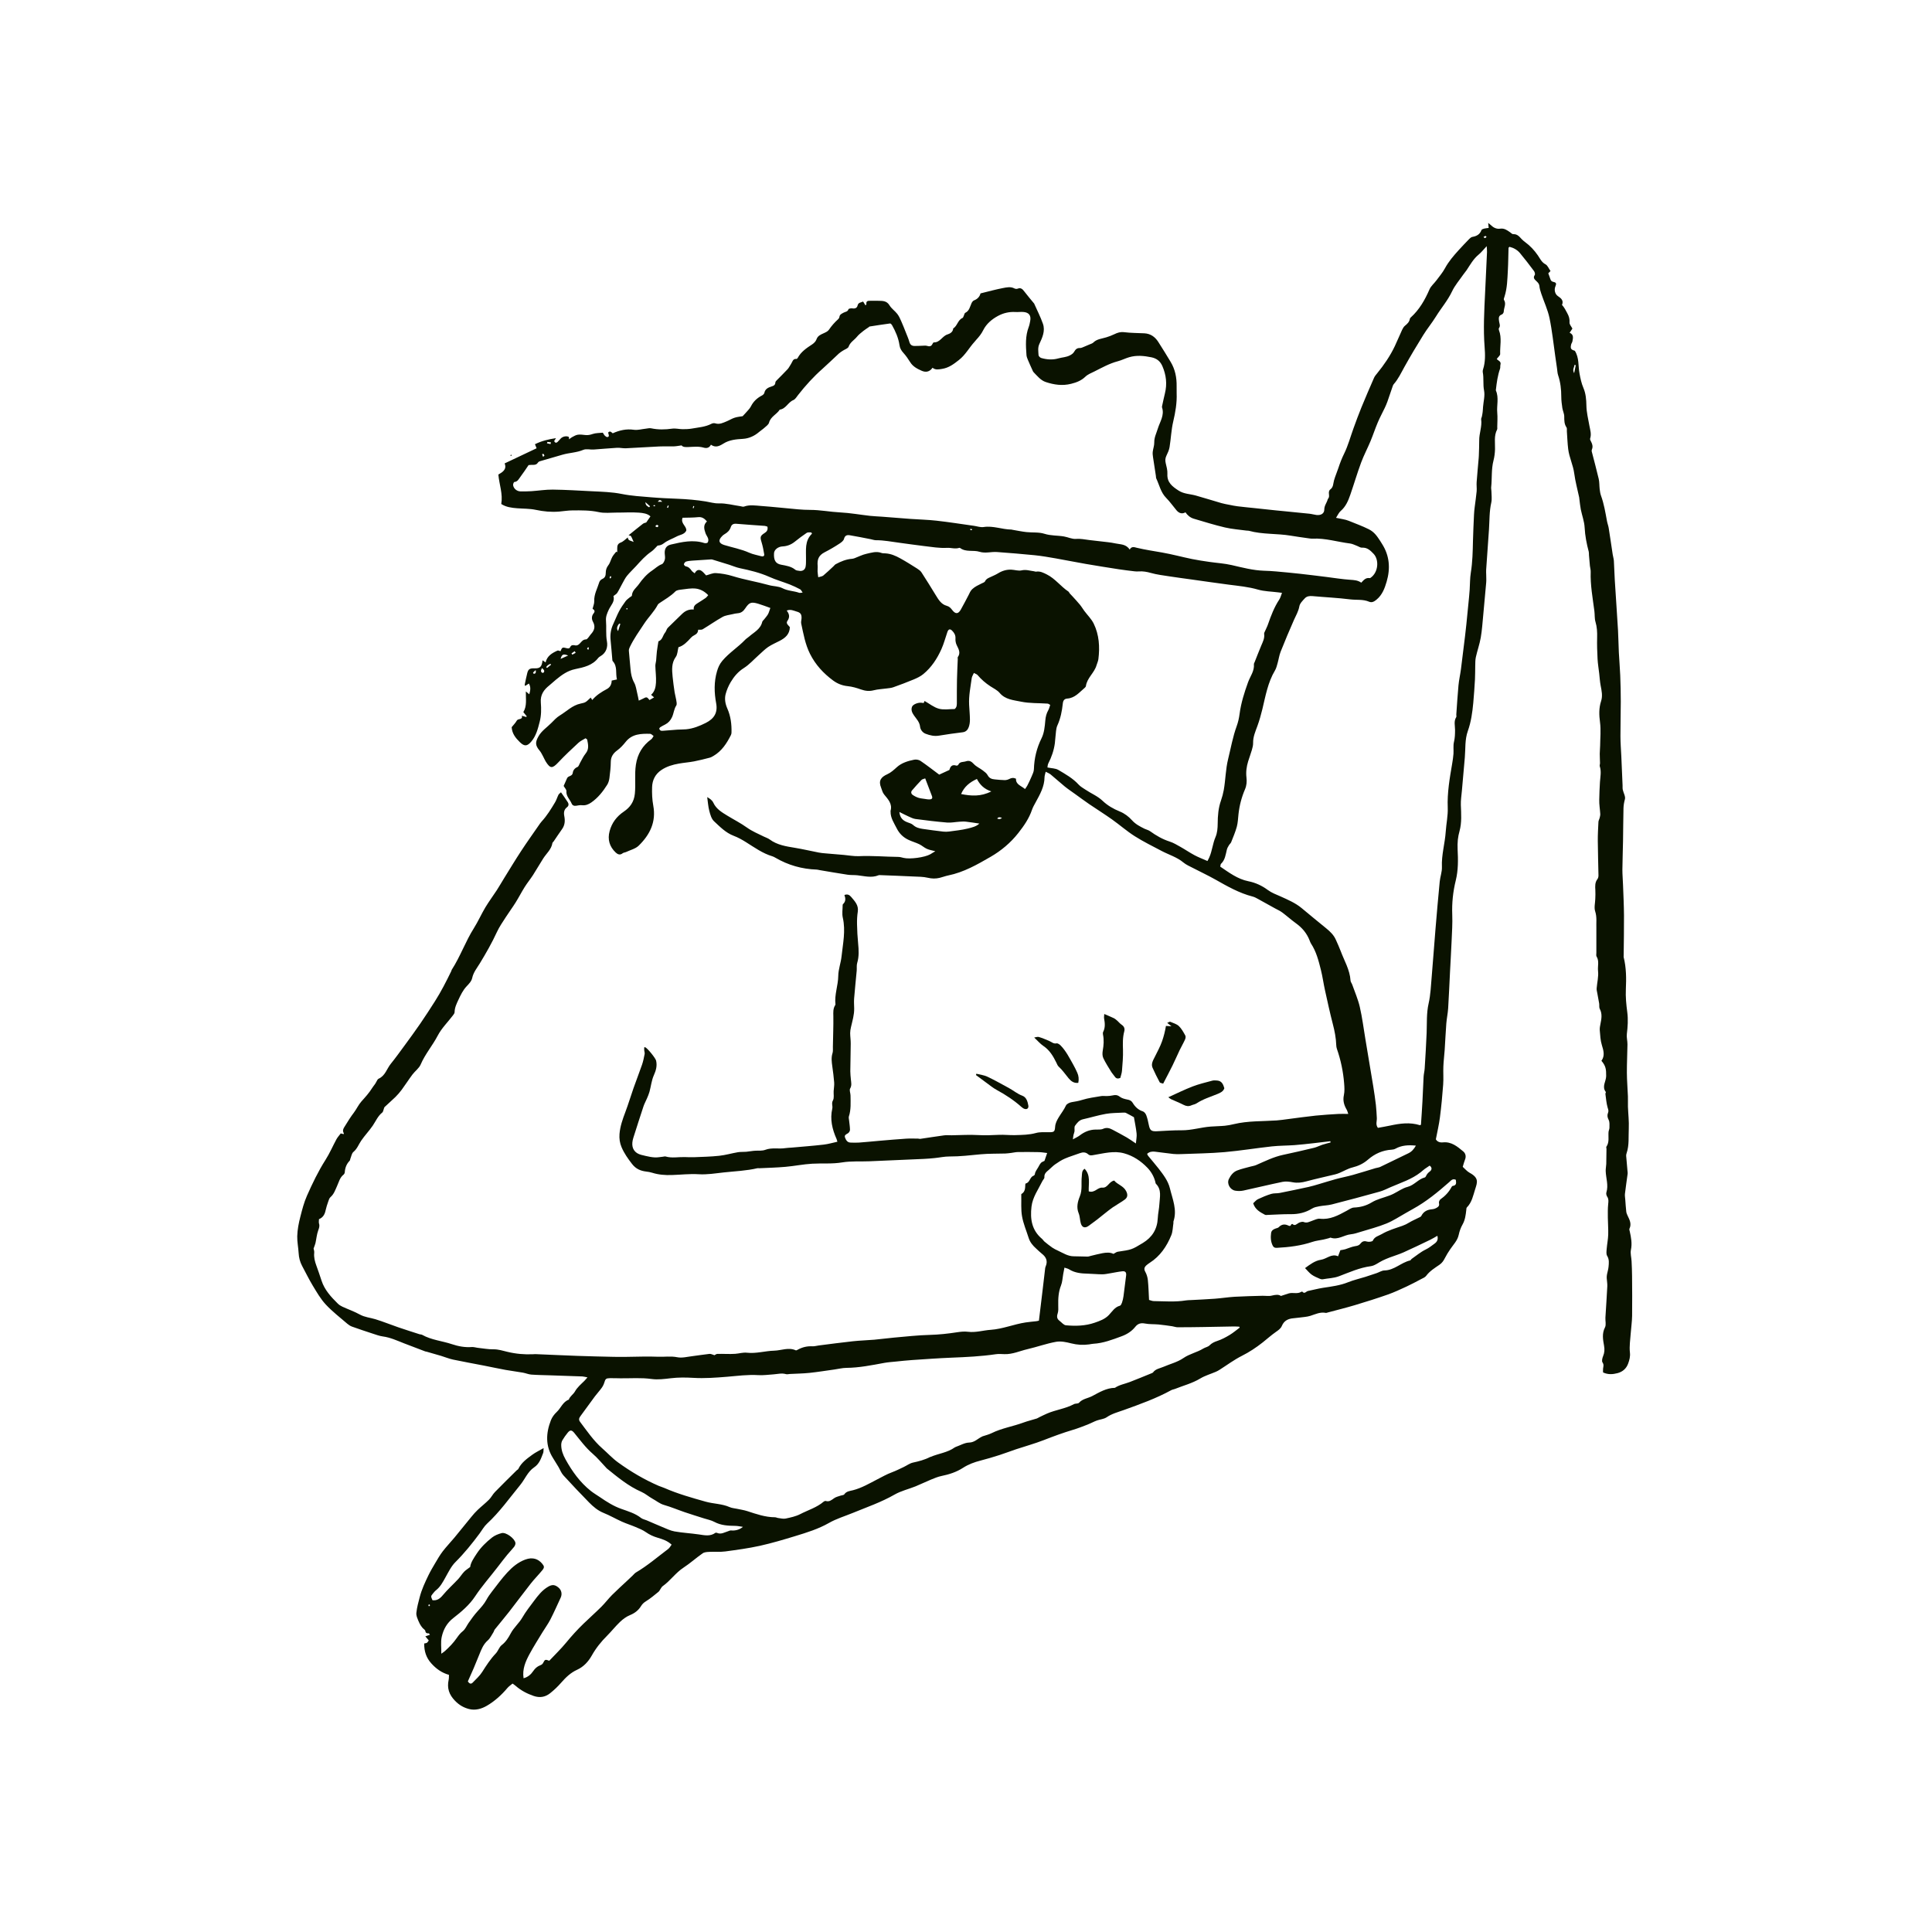 <svg xmlns="http://www.w3.org/2000/svg" width="260" height="260" viewBox="0 0 260 260" fill="none"><g clip-path="url(#clip0_8504_71)"><path d="M84.649 71.989C85.274 71.486 85.892 70.973 86.528 70.484C86.665 70.38 86.862 70.355 86.966 70.315C87.157 70.038 87.329 69.79 87.534 69.492C87.135 69.104 86.524 69.032 85.978 68.989C84.983 68.914 83.974 68.989 82.971 68.982C82.166 68.982 81.362 69.09 80.557 68.914C79.407 68.662 78.218 68.68 77.057 68.688C76.472 68.688 75.854 68.795 75.246 68.846C74.179 68.932 73.148 68.838 72.099 68.612C71.291 68.44 70.439 68.465 69.606 68.4C68.848 68.343 68.097 68.246 67.457 67.825C67.694 66.456 67.191 65.238 67.066 63.862C67.597 63.557 68.251 63.183 67.91 62.364C69.358 61.678 70.763 61.013 72.214 60.327C72.142 60.155 72.063 59.964 71.991 59.781C72.868 59.346 73.788 59.116 74.819 58.965C74.722 59.12 74.65 59.235 74.575 59.357C74.679 59.583 74.837 59.652 75.034 59.476C75.196 59.328 75.325 59.145 75.484 58.99C75.757 58.728 76.238 58.635 76.544 58.797C76.587 58.822 76.565 58.969 76.579 59.12C76.723 59.016 76.842 58.904 76.978 58.833C77.23 58.703 77.489 58.538 77.758 58.502C78.092 58.455 78.441 58.509 78.782 58.545C79.134 58.585 79.443 58.513 79.781 58.398C80.187 58.261 80.65 58.279 81.124 58.229C81.218 58.373 81.293 58.527 81.408 58.642C81.498 58.732 81.645 58.836 81.75 58.818C81.987 58.779 81.954 58.592 81.89 58.412C81.865 58.344 81.857 58.272 81.843 58.207C82.116 57.923 82.278 58.175 82.457 58.312C83.37 57.902 84.286 57.69 85.303 57.837C85.817 57.913 86.37 57.744 86.902 57.69C87.146 57.665 87.401 57.589 87.631 57.64C88.576 57.841 89.51 57.819 90.462 57.686C90.915 57.622 91.393 57.755 91.86 57.758C92.276 57.758 92.697 57.747 93.106 57.676C93.998 57.514 94.921 57.464 95.747 57.029C95.887 56.953 96.103 56.925 96.25 56.971C96.829 57.158 97.317 56.896 97.813 56.691C98.176 56.54 98.514 56.321 98.887 56.206C99.254 56.091 99.653 56.062 99.944 56.008C100.235 55.692 100.479 55.437 100.709 55.168C100.838 55.02 100.968 54.866 101.054 54.69C101.384 54.025 101.894 53.555 102.552 53.217C102.685 53.149 102.839 52.998 102.865 52.865C102.969 52.337 103.403 52.146 103.802 52.02C104.136 51.916 104.33 51.819 104.348 51.456C104.352 51.37 104.431 51.28 104.496 51.212C104.999 50.698 105.516 50.199 106.005 49.671C106.184 49.477 106.288 49.215 106.447 48.995C106.644 48.719 106.673 48.252 107.19 48.302C107.241 48.306 107.32 48.227 107.352 48.165C107.797 47.339 108.538 46.843 109.296 46.347C109.533 46.189 109.781 45.945 109.871 45.686C110.039 45.194 110.42 45.04 110.826 44.856C111.088 44.738 111.397 44.605 111.548 44.382C111.908 43.85 112.321 43.383 112.795 42.956C112.881 42.88 112.953 42.751 112.968 42.636C113.014 42.309 113.287 42.212 113.514 42.083C113.751 41.946 114.071 41.975 114.186 41.616C114.214 41.526 114.541 41.472 114.714 41.501C115.069 41.562 115.335 41.44 115.407 41.123C115.504 40.692 115.842 40.725 116.154 40.581C116.266 40.757 116.359 40.911 116.478 41.102C116.532 41.023 116.603 40.969 116.596 40.922C116.542 40.527 116.769 40.47 117.085 40.48C117.448 40.491 117.811 40.47 118.174 40.48C118.759 40.491 119.33 40.455 119.711 41.098C119.97 41.529 120.43 41.835 120.746 42.237C120.969 42.521 121.123 42.862 121.271 43.197C121.5 43.71 121.705 44.238 121.914 44.763C122.075 45.176 122.259 45.582 122.377 46.006C122.478 46.38 122.7 46.552 123.056 46.559C123.426 46.567 123.793 46.534 124.163 46.527C124.357 46.523 124.565 46.491 124.745 46.545C125.072 46.646 125.323 46.638 125.485 46.29C125.524 46.204 125.607 46.074 125.668 46.078C126.509 46.107 126.807 45.219 127.515 45.004C127.867 44.896 128.244 44.673 128.28 44.199C128.841 43.861 128.887 43.064 129.53 42.791C129.617 42.755 129.653 42.596 129.706 42.489C129.771 42.356 129.796 42.147 129.897 42.101C130.457 41.835 130.526 41.274 130.748 40.797C130.817 40.649 130.939 40.48 131.079 40.426C131.553 40.243 131.848 39.916 131.952 39.485C133.001 39.23 133.985 38.953 134.984 38.763C135.476 38.67 136.004 38.547 136.511 38.813C136.629 38.874 136.817 38.903 136.935 38.853C137.388 38.666 137.611 38.914 137.855 39.234C138.257 39.762 138.692 40.265 139.112 40.782C139.127 40.8 139.152 40.815 139.163 40.836C139.565 41.749 140.029 42.64 140.356 43.581C140.686 44.533 140.273 45.438 139.878 46.279C139.633 46.8 139.738 47.292 139.763 47.795C139.77 47.935 139.978 48.137 140.133 48.18C140.894 48.395 141.649 48.453 142.447 48.227C142.953 48.083 143.492 48.083 143.988 47.821C144.243 47.688 144.437 47.551 144.57 47.314C144.739 47.019 144.944 46.818 145.328 46.836C145.511 46.843 145.705 46.739 145.885 46.667C146.129 46.574 146.37 46.466 146.611 46.358C146.787 46.279 146.999 46.229 147.132 46.099C147.617 45.614 148.271 45.586 148.871 45.399C149.241 45.284 149.611 45.151 149.959 44.979C150.387 44.767 150.786 44.641 151.292 44.706C152.19 44.817 153.103 44.81 154.008 44.856C154.842 44.9 155.445 45.338 155.88 46.02C156.448 46.911 157.008 47.81 157.551 48.719C158.147 49.714 158.363 50.813 158.345 51.963C158.341 52.283 158.338 52.602 158.348 52.922C158.399 54.216 158.186 55.462 157.888 56.724C157.622 57.844 157.583 59.019 157.396 60.162C157.332 60.561 157.152 60.952 156.972 61.322C156.811 61.656 156.793 61.965 156.875 62.321C156.987 62.799 157.13 63.295 157.102 63.773C157.033 64.937 157.784 65.483 158.607 66.018C159.314 66.482 160.152 66.471 160.924 66.686C162.085 67.01 163.231 67.376 164.388 67.71C164.74 67.811 165.103 67.868 165.462 67.94C165.821 68.012 166.181 68.091 166.544 68.134C167.291 68.228 168.042 68.296 168.793 68.375C169.77 68.479 170.747 68.583 171.724 68.688C172.069 68.724 172.411 68.756 172.756 68.788C173.905 68.903 175.059 69.011 176.208 69.133C176.524 69.165 176.833 69.262 177.15 69.302C177.753 69.377 178.22 69.122 178.217 68.569C178.217 68.026 178.558 67.667 178.677 67.207C178.687 67.161 178.723 67.121 178.756 67.082C179.039 66.715 178.601 66.183 179.05 65.846C179.449 65.547 179.409 65.066 179.528 64.642C179.686 64.082 179.93 63.543 180.11 62.989C180.329 62.318 180.581 61.671 180.897 61.031C181.421 59.961 181.734 58.782 182.144 57.654C182.488 56.713 182.826 55.771 183.207 54.844C183.756 53.504 184.331 52.171 184.913 50.842C185.01 50.623 185.176 50.429 185.33 50.242C186.25 49.11 187.073 47.917 187.702 46.595C188.047 45.866 188.352 45.115 188.693 44.382C188.787 44.185 188.905 43.976 189.071 43.84C189.383 43.585 189.667 43.33 189.732 42.902C189.742 42.837 189.8 42.773 189.853 42.722C191.01 41.677 191.758 40.365 192.372 38.95C192.57 38.493 193.005 38.141 193.31 37.728C193.705 37.197 194.144 36.683 194.456 36.104C194.952 35.188 195.617 34.416 196.31 33.654C196.773 33.147 197.244 32.648 197.726 32.156C197.844 32.037 197.999 31.904 198.153 31.879C198.724 31.782 199.159 31.541 199.368 30.963C199.403 30.866 199.594 30.801 199.727 30.765C199.914 30.715 200.108 30.708 200.341 30.676C200.32 30.456 200.301 30.273 200.273 30C200.467 30.158 200.6 30.255 200.718 30.367C201.042 30.676 201.459 30.837 201.868 30.776C202.436 30.69 202.809 30.974 203.215 31.254C203.356 31.351 203.506 31.52 203.639 31.513C204.2 31.477 204.477 31.858 204.8 32.199C204.933 32.339 205.084 32.461 205.238 32.576C205.917 33.076 206.474 33.665 206.959 34.369C207.243 34.782 207.466 35.303 207.994 35.576C208.267 35.716 208.407 36.115 208.662 36.474C208.623 36.514 208.518 36.622 208.36 36.78C208.436 36.985 208.544 37.254 208.63 37.531C208.702 37.757 208.795 37.886 209.072 37.944C209.442 38.019 209.474 38.174 209.32 38.537C209.122 39 209.259 39.589 209.665 39.855C210.106 40.146 210.455 40.459 210.207 41.034C210.527 41.379 210.706 41.763 210.911 42.137C211.156 42.579 211.249 42.931 211.22 43.412C211.206 43.664 211.461 43.929 211.608 44.221C211.5 44.382 211.382 44.562 211.235 44.781C211.817 45.029 211.691 45.499 211.605 45.952C211.576 46.092 211.472 46.218 211.439 46.358C211.31 46.908 211.411 47.052 211.935 47.206C212.539 48.165 212.37 49.24 212.56 50.249C212.686 50.921 212.819 51.579 213.092 52.215C213.412 52.962 213.477 53.763 213.491 54.589C213.505 55.491 213.735 56.389 213.893 57.284C213.997 57.859 214.195 58.419 213.994 59.019C213.951 59.145 214.069 59.339 214.145 59.486C214.31 59.806 214.378 60.126 214.238 60.474C214.206 60.557 214.184 60.661 214.206 60.744C214.518 61.976 214.86 63.205 215.147 64.444C215.251 64.89 215.223 65.364 215.277 65.824C215.312 66.115 215.355 66.413 215.452 66.69C215.858 67.804 216.045 68.964 216.261 70.125C216.318 70.441 216.441 70.743 216.491 71.059C216.681 72.244 216.85 73.43 217.03 74.616C217.073 74.903 217.17 75.187 217.188 75.478C217.242 76.337 217.256 77.195 217.31 78.054C217.45 80.31 217.612 82.567 217.745 84.823C217.802 85.807 217.806 86.795 217.856 87.78C217.906 88.814 218.003 89.846 218.043 90.877C218.09 92.055 218.118 93.237 218.118 94.416C218.118 95.964 218.065 97.513 218.072 99.061C218.072 99.967 218.147 100.872 218.19 101.781C218.248 103.085 218.302 104.393 218.359 105.697C218.366 105.895 218.345 106.096 218.388 106.286C218.481 106.717 218.776 107.188 218.675 107.555C218.56 107.964 218.492 108.367 218.481 108.773C218.445 110.242 218.445 111.708 218.42 113.177C218.399 114.456 218.345 115.735 218.334 117.018C218.33 117.708 218.399 118.398 218.42 119.088C218.471 120.456 218.539 121.825 218.55 123.194C218.56 124.994 218.524 126.791 218.506 128.591C218.506 128.666 218.492 128.741 218.506 128.813C218.862 130.232 218.869 131.666 218.801 133.121C218.751 134.149 218.855 135.194 218.991 136.218C219.124 137.21 219.049 138.173 218.934 139.153C218.88 139.606 219.02 140.077 219.017 140.54C219.002 141.816 218.93 143.091 218.938 144.367C218.945 145.423 219.035 146.479 219.078 147.535C219.096 147.999 219.067 148.466 219.081 148.933C219.117 149.914 219.239 150.902 219.193 151.879C219.139 152.979 219.268 154.103 218.905 155.177C218.866 155.292 218.833 155.422 218.841 155.54C218.891 156.223 218.959 156.902 219.02 157.585C219.031 157.707 219.06 157.832 219.042 157.947C218.923 158.846 218.783 159.744 218.679 160.646C218.647 160.908 218.704 161.185 218.722 161.45C218.762 161.986 218.794 162.521 218.855 163.053C218.876 163.24 218.952 163.43 219.038 163.603C219.308 164.163 219.595 164.713 219.283 165.359C219.239 165.449 219.3 165.593 219.325 165.712C219.505 166.531 219.663 167.335 219.483 168.198C219.383 168.683 219.545 169.214 219.57 169.728C219.602 170.386 219.631 171.047 219.635 171.708C219.649 173.501 219.667 175.294 219.642 177.086C219.631 177.873 219.509 178.656 219.455 179.443C219.397 180.298 219.25 181.168 219.347 182.009C219.412 182.569 219.279 183.032 219.11 183.5C218.873 184.157 218.388 184.603 217.691 184.789C217.033 184.965 216.39 185.005 215.732 184.696C215.732 184.509 215.715 184.337 215.736 184.171C215.772 183.891 215.869 183.65 215.657 183.345C215.532 183.162 215.632 182.756 215.74 182.497C215.934 182.03 215.956 181.603 215.866 181.096C215.722 180.288 215.564 179.465 215.991 178.635C216.174 178.283 216.024 177.762 216.049 177.32C216.132 175.912 216.236 174.503 216.304 173.095C216.322 172.728 216.243 172.358 216.225 171.988C216.218 171.823 216.236 171.654 216.265 171.492C216.326 171.158 216.441 170.828 216.469 170.49C216.516 169.991 216.584 169.495 216.283 169.006C216.135 168.769 216.196 168.381 216.221 168.065C216.272 167.425 216.405 166.793 216.426 166.153C216.451 165.392 216.383 164.63 216.376 163.865C216.369 163.254 216.362 162.636 216.423 162.029C216.459 161.677 216.505 161.364 216.29 161.044C216.189 160.894 216.128 160.642 216.178 160.48C216.487 159.5 216.117 158.555 216.088 157.592C216.078 157.272 216.153 156.956 216.164 156.636C216.182 155.961 216.186 155.285 216.193 154.61C216.193 154.513 216.135 154.387 216.178 154.326C216.609 153.708 216.415 153.007 216.469 152.343C216.484 152.149 216.591 151.962 216.591 151.771C216.591 151.412 216.638 151.006 216.487 150.712C216.308 150.363 216.268 150.072 216.408 149.738C216.509 149.49 216.422 149.303 216.35 149.059C216.178 148.466 216.135 147.837 216.049 147.223C216.038 147.133 216.139 146.993 216.099 146.946C215.535 146.224 216.146 145.523 216.15 144.816C216.157 143.921 216.114 143.458 215.514 142.757C216.006 142.085 215.801 141.381 215.568 140.63C215.374 140.005 215.348 139.322 215.291 138.661C215.266 138.374 215.327 138.072 215.384 137.785C215.521 137.106 215.647 136.441 215.291 135.769C215.183 135.568 215.248 135.284 215.208 135.04C215.133 134.58 215.039 134.12 214.957 133.66C214.917 133.441 214.853 133.218 214.871 133.003C214.932 132.219 215.144 131.425 215.057 130.664C214.986 130.02 215.244 129.341 214.86 128.723C214.781 128.598 214.835 128.386 214.831 128.217C214.831 127.358 214.831 126.496 214.831 125.637C214.831 125.414 214.838 125.195 214.831 124.973C214.799 124.193 214.928 123.424 214.669 122.634C214.504 122.131 214.673 121.516 214.687 120.952C214.698 120.561 214.72 120.169 214.694 119.781C214.662 119.256 214.63 118.75 214.982 118.297C215.075 118.175 215.115 117.981 215.115 117.823C215.09 116.274 215.036 114.722 215.025 113.174C215.018 112.315 215.068 111.456 215.111 110.598C215.118 110.432 215.223 110.274 215.262 110.109C215.308 109.922 215.366 109.725 215.356 109.538C215.32 108.902 215.201 108.266 215.219 107.634C215.241 106.829 215.259 106.017 215.316 105.223C215.366 104.515 215.521 103.829 215.291 103.128C215.248 102.999 215.327 102.837 215.323 102.69C215.316 102.277 215.287 101.864 215.287 101.45C215.287 101.084 215.334 100.721 215.338 100.358C215.348 99.305 215.463 98.235 215.323 97.2C215.194 96.223 215.158 95.296 215.467 94.358C215.7 93.65 215.542 92.95 215.406 92.246C215.305 91.718 215.277 91.179 215.215 90.643C215.14 89.986 215.029 89.335 214.992 88.674C214.942 87.719 214.91 86.756 214.935 85.8C214.953 85.078 214.924 84.385 214.712 83.684C214.576 83.228 214.629 82.718 214.565 82.233C214.338 80.476 214.008 78.73 214.069 76.947C214.08 76.682 213.99 76.416 213.962 76.146C213.911 75.661 213.875 75.173 213.835 74.688C213.825 74.54 213.843 74.389 213.807 74.249C213.523 73.182 213.311 72.112 213.254 70.998C213.211 70.175 212.902 69.37 212.736 68.551C212.647 68.095 212.607 67.631 212.546 67.168C212.535 67.096 212.539 67.02 212.521 66.949C212.294 65.871 211.996 64.8 211.853 63.712C211.705 62.58 211.177 61.556 211.04 60.435C210.943 59.634 210.918 58.829 210.861 58.024C210.85 57.855 210.897 57.643 210.814 57.521C210.502 57.065 210.512 56.576 210.509 56.052C210.509 55.671 210.314 55.297 210.253 54.913C210.178 54.406 210.11 53.889 210.11 53.379C210.11 52.391 209.999 51.431 209.683 50.49C209.585 50.199 209.582 49.872 209.535 49.563C209.459 49.031 209.384 48.499 209.305 47.971C209.054 46.247 208.881 44.504 208.525 42.801C208.292 41.688 207.789 40.628 207.423 39.539C207.308 39.198 207.2 38.846 207.164 38.49C207.132 38.177 206.952 38.016 206.754 37.825C206.532 37.61 206.266 37.401 206.539 37.013C206.614 36.906 206.542 36.618 206.445 36.485C205.831 35.662 205.209 34.847 204.552 34.06C204.185 33.622 203.686 33.345 203.14 33.216C203.072 33.288 203.011 33.324 203.011 33.356C202.978 34.362 202.978 35.368 202.921 36.37C202.853 37.567 202.842 38.774 202.465 39.934C202.421 40.071 202.339 40.268 202.396 40.355C202.748 40.894 202.378 41.411 202.368 41.935C202.368 42.068 202.231 42.28 202.112 42.32C201.609 42.492 201.696 42.888 201.739 43.243C201.778 43.552 201.958 43.847 201.724 44.156C201.678 44.217 201.692 44.353 201.724 44.44C202.134 45.489 201.843 46.574 201.886 47.641C201.893 47.838 201.613 48.05 201.426 48.306C201.57 48.525 202.055 48.607 201.926 49.071C201.875 49.247 201.926 49.452 201.868 49.624C201.548 50.529 201.423 51.471 201.315 52.416C201.308 52.466 201.297 52.52 201.315 52.563C201.739 53.537 201.401 54.553 201.494 55.549C201.552 56.177 201.502 56.813 201.494 57.446C201.494 57.568 201.52 57.712 201.469 57.812C201.031 58.66 201.218 59.565 201.193 60.453C201.178 60.963 201.117 61.48 200.988 61.973C200.679 63.158 200.805 64.376 200.675 65.576C200.657 65.745 200.708 65.918 200.708 66.09C200.711 66.607 200.801 67.143 200.69 67.635C200.42 68.824 200.46 70.031 200.381 71.231C200.262 73.049 200.126 74.867 200 76.685C199.986 76.904 200.003 77.127 200.007 77.35C200.007 77.695 200.036 78.04 200.007 78.381C199.885 79.829 199.752 81.277 199.612 82.721C199.511 83.749 199.45 84.783 199.274 85.8C199.119 86.691 198.811 87.553 198.613 88.437C198.53 88.814 198.541 89.213 198.53 89.601C198.512 90.212 198.53 90.826 198.494 91.437C198.433 92.493 198.362 93.55 198.265 94.603C198.146 95.878 197.97 97.153 197.539 98.361C197.118 99.532 197.233 100.739 197.129 101.935C197 103.43 196.863 104.925 196.734 106.419C196.68 107.055 196.572 107.695 196.594 108.331C196.637 109.509 196.734 110.684 196.418 111.844C196.314 112.218 196.231 112.606 196.191 112.991C196.148 113.422 196.138 113.86 196.159 114.295C196.231 115.7 196.253 117.101 195.911 118.484C195.538 119.993 195.376 121.523 195.437 123.09C195.484 124.268 195.401 125.454 195.351 126.636C195.293 128.034 195.203 129.428 195.135 130.825C195.053 132.442 194.988 134.062 194.887 135.679C194.844 136.365 194.693 137.048 194.639 137.734C194.546 138.913 194.499 140.095 194.42 141.273C194.37 142.028 194.269 142.775 194.241 143.529C194.208 144.338 194.277 145.153 194.215 145.962C194.108 147.431 193.968 148.901 193.781 150.363C193.659 151.329 193.429 152.282 193.231 153.323C193.396 153.618 193.73 153.783 194.165 153.737C195.322 153.611 196.127 154.297 196.921 154.958C197.219 155.206 197.334 155.619 197.158 156.047C197.039 156.341 196.964 156.65 196.849 157.028C197.15 157.294 197.42 157.635 197.772 157.825C199.066 158.526 198.811 159.126 198.523 160.031C198.25 160.886 198.085 161.81 197.402 162.492C197.334 162.561 197.338 162.712 197.327 162.826C197.251 163.506 197.172 164.174 196.82 164.792C196.58 165.212 196.411 165.694 196.31 166.168C196.144 166.962 195.584 167.49 195.164 168.119C194.905 168.503 194.653 168.898 194.445 169.312C194.265 169.667 194.072 169.958 193.72 170.203C193.08 170.644 192.405 171.05 191.923 171.701C191.776 171.902 191.488 172.01 191.251 172.135C190.597 172.48 189.947 172.832 189.279 173.141C188.453 173.522 187.626 173.91 186.771 174.212C185.309 174.726 183.829 175.193 182.341 175.638C181.138 175.998 179.916 176.3 178.702 176.623C178.605 176.648 178.5 176.698 178.414 176.68C177.663 176.533 177.02 176.864 176.341 177.079C175.878 177.226 175.371 177.244 174.883 177.313C174.613 177.349 174.344 177.381 174.074 177.403C173.363 177.46 172.802 177.722 172.507 178.434C172.353 178.804 172.023 179.023 171.688 179.256C171.071 179.688 170.51 180.198 169.917 180.665C169.048 181.351 168.135 181.955 167.136 182.458C166.084 182.986 165.128 183.704 164.129 184.337C163.968 184.441 163.795 184.534 163.619 184.61C162.918 184.912 162.168 185.123 161.521 185.515C160.447 186.162 159.25 186.464 158.111 186.92C157.953 186.985 157.77 186.999 157.623 187.082C155.586 188.199 153.408 188.975 151.231 189.758C150.451 190.038 149.636 190.243 148.924 190.732C148.554 190.983 148.037 191.009 147.599 191.17C147.189 191.321 146.805 191.54 146.399 191.698C145.738 191.953 145.073 192.219 144.394 192.42C143.053 192.819 141.746 193.304 140.445 193.811C139.231 194.282 137.974 194.626 136.738 195.036C135.994 195.284 135.261 195.571 134.51 195.812C133.666 196.082 132.818 196.337 131.963 196.556C131.122 196.771 130.324 197.062 129.588 197.54C128.708 198.108 127.727 198.424 126.699 198.632C126.214 198.733 125.744 198.931 125.28 199.121C124.58 199.409 123.9 199.746 123.2 200.03C122.269 200.404 121.26 200.634 120.397 201.129C118.594 202.164 116.639 202.832 114.732 203.616C113.672 204.05 112.551 204.385 111.563 204.949C110.136 205.761 108.599 206.238 107.054 206.709C105.469 207.194 103.874 207.668 102.257 208.028C100.727 208.365 99.164 208.577 97.605 208.786C96.904 208.879 96.182 208.807 95.471 208.843C95.162 208.858 94.795 208.872 94.562 209.037C93.681 209.652 92.88 210.381 91.982 210.967C90.918 211.66 90.211 212.731 89.187 213.456C89.072 213.535 88.996 213.676 88.914 213.794C88.813 213.934 88.748 214.11 88.623 214.214C88.069 214.66 87.527 215.127 86.923 215.497C86.632 215.677 86.438 215.864 86.266 216.144C85.914 216.715 85.418 217.096 84.775 217.358C84.29 217.556 83.833 217.897 83.449 218.26C82.831 218.846 82.303 219.525 81.703 220.125C80.898 220.926 80.205 221.788 79.641 222.791C79.188 223.595 78.545 224.31 77.665 224.709C76.791 225.104 76.138 225.74 75.519 226.448C75.07 226.965 74.567 227.443 74.028 227.871C73.382 228.385 72.652 228.517 71.823 228.234C70.924 227.925 70.109 227.501 69.397 226.876C69.29 226.779 69.16 226.703 68.973 226.567C68.736 226.768 68.47 226.944 68.273 227.177C67.479 228.119 66.566 228.941 65.521 229.552C64.817 229.962 63.976 230.217 63.114 229.991C62.395 229.804 61.806 229.466 61.252 228.902C60.426 228.058 60.135 227.174 60.379 226.056C60.426 225.844 60.408 225.622 60.419 225.395C59.445 225.119 58.694 224.576 58.04 223.847C57.358 223.092 57.078 222.223 57.085 221.174C57.203 221.145 57.347 221.141 57.451 221.077C57.548 221.016 57.606 220.894 57.703 220.764C57.559 220.595 57.422 220.43 57.239 220.214C57.444 220.143 57.627 220.078 57.854 219.999C57.782 219.902 57.739 219.805 57.703 219.809C57.455 219.823 57.293 219.794 57.236 219.485C57.207 219.327 56.977 219.212 56.855 219.061C56.722 218.892 56.585 218.72 56.492 218.529C56.341 218.228 56.208 217.915 56.1 217.595C56.039 217.416 56.014 217.207 56.036 217.02C56.111 216.313 56.301 215.63 56.481 214.94C56.751 213.898 57.196 212.95 57.656 211.998C57.925 211.444 58.238 210.913 58.551 210.385C58.877 209.835 59.197 209.274 59.585 208.768C60.078 208.125 60.645 207.543 61.163 206.917C61.931 205.991 62.679 205.049 63.444 204.119C63.71 203.795 63.983 203.476 64.288 203.192C64.784 202.721 65.33 202.297 65.812 201.812C66.114 201.51 66.308 201.097 66.606 200.792C67.565 199.804 68.553 198.844 69.53 197.874C69.599 197.806 69.713 197.763 69.753 197.684C70.163 196.829 70.91 196.304 71.639 195.769C72.074 195.449 72.57 195.219 73.155 194.878C73.13 195.212 73.155 195.388 73.098 195.532C72.814 196.258 72.599 196.991 71.869 197.479C71.014 198.054 70.644 199.067 70.004 199.847C68.557 201.614 67.234 203.49 65.539 205.053C65.147 205.412 64.881 205.908 64.558 206.346C63.552 207.704 62.495 209.016 61.292 210.216C60.717 210.787 60.343 211.574 59.937 212.296C59.585 212.925 59.258 213.55 58.68 214.006C58.508 214.143 58.367 214.322 58.227 214.495C57.969 214.818 57.972 214.836 58.202 215.35C58.831 215.429 59.222 215.123 59.614 214.649C60.239 213.898 60.972 213.241 61.64 212.529C61.935 212.213 62.161 211.836 62.456 211.523C62.654 211.312 62.912 211.157 63.275 210.877C63.343 210.288 63.757 209.68 64.18 209.041C64.737 208.204 65.434 207.535 66.196 206.928C66.566 206.634 67.055 206.436 67.518 206.317C68.104 206.17 69.286 207.054 69.365 207.65C69.386 207.819 69.286 208.038 69.174 208.182C68.887 208.549 68.553 208.879 68.258 209.242C67.813 209.792 67.378 210.352 66.951 210.913C65.952 212.217 64.856 213.442 63.943 214.822C63.171 215.993 62.097 216.902 60.986 217.764C60.171 218.4 59.679 219.237 59.449 220.272C59.283 221.016 59.413 221.731 59.388 222.55C59.575 222.413 59.729 222.323 59.862 222.205C60.458 221.67 61.015 221.095 61.475 220.43C61.694 220.114 61.939 219.787 62.24 219.553C62.632 219.248 62.783 218.81 63.045 218.432C63.437 217.868 63.839 217.304 64.303 216.798C64.734 216.327 65.151 215.864 65.46 215.3C65.668 214.912 65.927 214.549 66.196 214.2C66.875 213.327 67.525 212.425 68.273 211.617C68.948 210.884 69.724 210.237 70.683 209.882C71.675 209.515 72.419 209.788 72.954 210.42C73.267 210.791 73.281 210.949 72.969 211.329C72.473 211.937 71.912 212.494 71.427 213.112C70.443 214.362 69.498 215.644 68.521 216.898C67.892 217.703 67.231 218.479 66.591 219.277C66.501 219.388 66.476 219.55 66.397 219.672C66.157 220.042 65.966 220.473 65.643 220.757C65.036 221.285 64.777 221.982 64.493 222.686C64.249 223.297 64.001 223.904 63.742 224.512C63.483 225.115 63.211 225.715 62.963 226.272C63.182 226.62 63.404 226.656 63.617 226.434C64.058 225.974 64.554 225.539 64.888 225.011C65.445 224.134 65.999 223.272 66.721 222.514C67.037 222.183 67.173 221.655 67.518 221.389C68.072 220.965 68.424 220.394 68.722 219.83C69.146 219.022 69.85 218.454 70.299 217.674C70.752 216.891 71.32 216.169 71.866 215.44C72.412 214.71 72.969 213.988 73.784 213.521C74.312 213.219 74.689 213.241 75.178 213.665C75.566 213.999 75.677 214.527 75.455 215.005C74.999 215.982 74.567 216.97 74.075 217.929C73.763 218.537 73.349 219.094 72.994 219.679C72.408 220.646 71.801 221.598 71.266 222.589C70.73 223.581 70.267 224.616 70.461 225.852C71.039 225.704 71.46 225.334 71.765 224.878C72.006 224.519 72.297 224.267 72.677 224.116C72.868 224.041 72.997 223.976 73.102 223.771C73.335 223.301 73.4 223.304 73.917 223.498C74.689 222.676 75.491 221.907 76.192 221.055C76.924 220.161 77.697 219.313 78.523 218.512C79.317 217.743 80.144 217.013 80.927 216.234C81.433 215.731 81.861 215.156 82.364 214.649C83.025 213.988 83.722 213.363 84.405 212.723C84.656 212.49 84.9 212.253 85.152 212.016C85.296 211.879 85.421 211.714 85.583 211.617C87.135 210.704 88.493 209.529 89.923 208.452C90.106 208.315 90.218 208.085 90.383 207.873C89.812 207.341 89.147 207.129 88.497 206.939C87.922 206.77 87.408 206.533 86.916 206.188C86.499 205.897 86.014 205.703 85.54 205.502C84.933 205.243 84.297 205.049 83.693 204.776C82.867 204.406 82.076 203.943 81.236 203.605C80.453 203.289 79.838 202.768 79.27 202.189C78.099 200.993 76.946 199.779 75.818 198.543C75.53 198.226 75.379 197.792 75.157 197.415C74.919 197.016 74.672 196.62 74.424 196.225C73.382 194.583 73.464 192.862 74.136 191.134C74.298 190.725 74.589 190.326 74.916 190.024C75.487 189.492 75.739 188.652 76.547 188.357C76.702 187.901 77.151 187.656 77.366 187.272C77.69 186.694 78.175 186.295 78.627 185.849C78.746 185.734 78.847 185.601 79.059 185.361C78.75 185.303 78.559 185.246 78.365 185.235C76.914 185.177 75.466 185.134 74.014 185.084C73.177 185.055 72.34 185.048 71.503 184.987C71.122 184.958 70.752 184.793 70.371 184.725C69.595 184.588 68.812 184.495 68.036 184.355C67.069 184.179 66.114 183.97 65.147 183.78C63.757 183.507 62.359 183.262 60.972 182.968C60.426 182.853 59.901 182.63 59.363 182.468C58.705 182.271 58.044 182.088 57.386 181.897C57.34 181.883 57.286 181.89 57.239 181.872C56.28 181.509 55.321 181.15 54.365 180.776C53.434 180.41 52.529 179.989 51.52 179.853C51.06 179.788 50.614 179.623 50.172 179.479C49.238 179.174 48.307 178.865 47.384 178.534C47.158 178.452 46.939 178.315 46.755 178.157C45.767 177.306 44.722 176.504 43.838 175.552C43.145 174.805 42.62 173.889 42.088 173.009C41.567 172.146 41.126 171.237 40.651 170.35C40.371 169.818 40.224 169.258 40.191 168.65C40.148 167.889 39.986 167.131 40.001 166.373C40.023 165.478 40.199 164.601 40.425 163.721C40.669 162.765 40.91 161.82 41.309 160.919C42.045 159.255 42.828 157.624 43.809 156.083C44.37 155.203 44.783 154.229 45.282 153.309C45.43 153.04 45.649 152.806 45.857 152.529C45.979 152.562 46.112 152.594 46.245 152.63C46.256 152.583 46.285 152.529 46.267 152.504C46.019 152.106 46.27 151.793 46.457 151.488C46.824 150.888 47.194 150.295 47.625 149.731C47.977 149.267 48.236 148.682 48.631 148.236C49.152 147.654 49.669 147.09 50.086 146.418C50.262 146.138 50.51 145.886 50.657 145.567C50.729 145.412 50.83 145.222 50.966 145.161C51.846 144.765 52.051 143.831 52.587 143.167C53.23 142.373 53.826 141.543 54.43 140.72C55.152 139.735 55.874 138.751 56.564 137.745C57.243 136.757 57.893 135.751 58.536 134.741C59.359 133.448 60.052 132.086 60.721 130.71C60.753 130.646 60.757 130.563 60.796 130.502C61.949 128.72 62.643 126.697 63.778 124.901C64.342 124.006 64.77 123.029 65.312 122.12C65.79 121.322 66.354 120.571 66.861 119.792C67.206 119.26 67.518 118.703 67.856 118.161C68.607 116.95 69.343 115.728 70.123 114.539C70.888 113.368 71.704 112.229 72.498 111.079C72.624 110.9 72.746 110.709 72.893 110.551C73.615 109.768 74.165 108.862 74.707 107.957C74.894 107.644 74.991 107.282 75.157 106.955C75.218 106.836 75.358 106.753 75.494 106.624C75.818 107.091 76.134 107.515 76.414 107.964C76.551 108.183 76.554 108.446 76.31 108.629C75.897 108.941 75.85 109.355 75.94 109.825C76.062 110.45 76.026 111.047 75.631 111.589C75.246 112.125 74.887 112.678 74.513 113.224C74.46 113.303 74.355 113.371 74.341 113.454C74.208 114.313 73.54 114.844 73.109 115.52C72.634 116.26 72.203 117.029 71.725 117.769C71.373 118.315 70.957 118.818 70.612 119.368C70.184 120.05 69.814 120.776 69.386 121.459C68.973 122.12 68.503 122.749 68.082 123.406C67.658 124.067 67.198 124.721 66.872 125.429C66.203 126.884 65.413 128.264 64.583 129.629C64.195 130.268 63.71 130.843 63.545 131.619C63.451 132.054 63.114 132.399 62.779 132.751C62.309 133.25 61.989 133.911 61.691 134.547C61.446 135.068 61.188 135.6 61.177 136.211C61.177 136.362 61.048 136.523 60.947 136.656C60.264 137.555 59.427 138.374 58.913 139.358C58.217 140.698 57.214 141.848 56.614 143.249C56.395 143.767 55.856 144.137 55.504 144.607C55.005 145.272 54.559 145.976 54.067 146.644C53.808 146.993 53.521 147.327 53.212 147.632C52.745 148.092 52.238 148.516 51.764 148.973C51.685 149.048 51.674 149.199 51.627 149.314C51.573 149.45 51.548 149.634 51.448 149.716C50.848 150.187 50.567 150.891 50.158 151.491C49.673 152.199 49.08 152.81 48.602 153.514C48.261 154.017 48.067 154.603 47.564 155.019C47.334 155.21 47.28 155.619 47.151 155.932C47.115 156.022 47.118 156.144 47.057 156.205C46.63 156.643 46.436 157.168 46.396 157.768C46.389 157.879 46.313 158.016 46.227 158.084C45.731 158.472 45.606 159.072 45.365 159.597C45.121 160.132 44.948 160.696 44.474 161.106C44.319 161.238 44.248 161.479 44.176 161.688C44.039 162.083 43.903 162.482 43.816 162.891C43.705 163.434 43.461 163.854 42.925 164.07C42.925 164.289 42.879 164.497 42.936 164.673C43.04 165.007 42.94 165.262 42.825 165.579C42.627 166.121 42.581 166.717 42.455 167.285C42.404 167.508 42.307 167.716 42.2 168.025C42.218 168.133 42.311 168.367 42.286 168.589C42.221 169.197 42.369 169.757 42.573 170.314C42.818 170.982 43.048 171.658 43.27 172.337C43.68 173.601 44.553 174.539 45.469 175.441C45.642 175.61 45.861 175.75 46.084 175.85C46.86 176.21 47.679 176.49 48.422 176.903C49.091 177.273 49.82 177.323 50.517 177.535C51.552 177.852 52.558 178.265 53.585 178.617C54.537 178.944 55.497 179.246 56.456 179.555C56.575 179.591 56.711 179.58 56.815 179.637C58.062 180.338 59.492 180.449 60.821 180.895C61.658 181.175 62.567 181.351 63.491 181.279C63.778 181.258 64.076 181.365 64.371 181.394C65.05 181.459 65.715 181.599 66.412 181.585C67.04 181.574 67.676 181.775 68.298 181.926C69.433 182.199 70.583 182.303 71.747 182.246C71.844 182.242 71.945 182.228 72.042 182.231C73.935 182.31 75.828 182.4 77.722 182.468C79.346 182.526 80.974 182.562 82.601 182.598C83.169 182.612 83.736 182.605 84.3 182.601C85.702 182.591 87.11 182.522 88.508 182.583C89.388 182.623 90.257 182.472 91.152 182.652C91.795 182.781 92.507 182.583 93.186 182.504C93.954 182.414 94.716 182.278 95.485 182.199C95.675 182.181 95.884 182.3 96.153 182.379C96.229 182.343 96.387 182.203 96.552 182.199C97.35 182.181 98.147 182.246 98.941 182.192C99.473 182.156 99.98 181.98 100.536 182.044C101.765 182.181 102.969 181.8 104.183 181.768C105.15 181.743 106.12 181.276 107.093 181.721C107.169 181.753 107.312 181.66 107.413 181.606C108.013 181.286 108.642 181.143 109.328 181.179C109.612 181.193 109.899 181.103 110.187 181.067C111.721 180.873 113.251 180.665 114.786 180.5C115.741 180.395 116.704 180.374 117.663 180.291C118.54 180.216 119.413 180.086 120.29 180.011C121.899 179.871 123.512 179.684 125.126 179.644C126.362 179.612 127.572 179.479 128.787 179.292C129.272 179.22 129.782 179.159 130.263 179.224C131.312 179.357 132.304 179.03 133.324 178.962C134.938 178.85 136.432 178.211 138.013 177.97C138.498 177.895 138.986 177.859 139.475 177.801C139.59 177.787 139.705 177.751 139.813 177.729C139.978 176.353 140.144 175.017 140.302 173.677C140.409 172.771 140.513 171.87 140.621 170.964C140.643 170.792 140.646 170.609 140.711 170.454C141.038 169.717 140.797 169.171 140.197 168.708C139.924 168.496 139.684 168.244 139.429 168.015C138.98 167.616 138.609 167.163 138.426 166.577C138.124 165.618 137.715 164.677 137.542 163.692C137.377 162.762 137.463 161.785 137.438 160.829C137.438 160.779 137.431 160.7 137.456 160.685C137.974 160.394 137.959 159.888 137.981 159.395C137.981 159.349 138.009 159.27 138.035 159.266C138.609 159.151 138.57 158.418 139.077 158.231C139.159 158.203 139.26 158.098 139.267 158.019C139.306 157.656 139.54 157.409 139.705 157.11C140.061 156.467 140.039 156.456 140.56 156.226C140.672 155.903 140.78 155.58 140.923 155.167C140.542 155.123 140.162 155.055 139.781 155.048C138.847 155.026 137.909 155.026 136.975 155.037C136.684 155.041 136.393 155.116 136.098 155.152C135.829 155.185 135.563 155.224 135.293 155.235C134.187 155.271 133.077 155.235 131.977 155.339C130.58 155.472 129.189 155.641 127.777 155.634C127.116 155.63 126.455 155.781 125.794 155.846C125.305 155.896 124.813 155.939 124.321 155.961C121.881 156.072 119.445 156.18 117.006 156.28C115.781 156.331 114.534 156.234 113.334 156.431C111.98 156.658 110.643 156.528 109.299 156.607C108.096 156.676 106.903 156.923 105.703 157.028C104.524 157.132 103.342 157.161 102.16 157.218C102.089 157.222 102.009 157.193 101.938 157.211C100.443 157.563 98.909 157.617 97.389 157.782C96.268 157.904 95.165 158.095 94.015 158.023C92.815 157.947 91.605 158.095 90.397 158.131C89.507 158.159 88.623 158.095 87.764 157.822C87.509 157.739 87.236 157.696 86.966 157.664C86.19 157.57 85.569 157.304 85.051 156.632C84.505 155.925 84.002 155.217 83.65 154.391C83.406 153.812 83.323 153.241 83.37 152.609C83.453 151.567 83.797 150.611 84.16 149.648C84.559 148.592 84.882 147.503 85.256 146.436C85.63 145.376 86.039 144.331 86.406 143.271C86.564 142.807 86.661 142.319 86.754 141.837C86.783 141.683 86.711 141.51 86.697 141.345C86.686 141.209 86.697 141.072 86.697 140.95C86.769 140.935 86.797 140.917 86.815 140.925C87.16 141.076 88.22 142.405 88.296 142.735C88.457 143.443 88.281 144.058 87.987 144.715C87.681 145.401 87.606 146.188 87.405 146.925C87.322 147.23 87.193 147.521 87.07 147.812C86.92 148.175 86.718 148.523 86.596 148.894C86.129 150.295 85.684 151.703 85.235 153.112C84.947 154.02 85.084 154.75 85.723 155.174C86.057 155.393 86.496 155.465 86.898 155.562C87.304 155.659 87.721 155.738 88.134 155.759C88.49 155.777 88.853 155.702 89.212 155.666C89.33 155.655 89.463 155.605 89.567 155.634C90.419 155.882 91.281 155.691 92.14 155.713C92.56 155.723 92.977 155.749 93.397 155.731C94.529 155.684 95.665 155.662 96.789 155.54C97.637 155.45 98.467 155.203 99.311 155.059C99.671 154.998 100.048 155.034 100.414 155.001C100.845 154.962 101.273 154.872 101.704 154.854C102.142 154.836 102.574 154.894 103.005 154.732C103.881 154.401 104.815 154.656 105.714 154.506C105.98 154.462 106.253 154.466 106.522 154.441C107.963 154.311 109.407 154.204 110.844 154.038C111.448 153.97 112.041 153.791 112.691 153.65C112.655 153.532 112.633 153.399 112.58 153.277C111.997 151.969 111.674 150.622 112.005 149.188C112.087 148.829 111.865 148.488 112.094 148.085C112.278 147.758 112.166 147.266 112.188 146.849C112.209 146.458 112.289 146.066 112.26 145.678C112.206 144.945 112.105 144.219 112.005 143.49C111.926 142.904 111.847 142.329 112.033 141.74C112.12 141.471 112.08 141.158 112.087 140.867C112.105 140.156 112.123 139.444 112.134 138.729C112.145 138.065 112.163 137.404 112.148 136.739C112.138 136.243 112.102 135.755 112.375 135.306C112.4 135.262 112.436 135.212 112.432 135.169C112.278 133.865 112.795 132.625 112.809 131.328C112.82 130.455 113.158 129.589 113.251 128.713C113.435 126.985 113.823 125.264 113.42 123.5C113.298 122.961 113.399 122.371 113.402 121.807C113.402 121.761 113.417 121.7 113.449 121.671C113.833 121.322 113.805 120.898 113.639 120.446C114.045 120.288 114.311 120.42 114.556 120.715C115.041 121.294 115.572 121.825 115.436 122.695C115.35 123.248 115.324 123.819 115.335 124.38C115.353 125.238 115.396 126.101 115.483 126.959C115.569 127.847 115.619 128.72 115.357 129.593C115.26 129.913 115.321 130.279 115.292 130.62C115.177 131.871 115.044 133.121 114.944 134.371C114.908 134.806 114.944 135.252 114.951 135.69C114.972 136.567 114.71 137.389 114.52 138.23C114.459 138.492 114.412 138.762 114.412 139.028C114.415 139.495 114.491 139.962 114.487 140.429C114.48 141.676 114.441 142.922 114.43 144.173C114.43 144.539 114.477 144.909 114.509 145.279C114.548 145.689 114.649 146.07 114.408 146.49C114.279 146.716 114.455 147.104 114.459 147.42C114.469 148.369 114.541 149.321 114.239 150.248C114.193 150.395 114.243 150.575 114.261 150.74C114.304 151.175 114.383 151.613 114.387 152.048C114.387 152.206 114.254 152.425 114.114 152.512C113.869 152.659 113.589 152.752 113.726 153.104C113.851 153.428 114.027 153.744 114.441 153.762C114.836 153.776 115.231 153.791 115.623 153.762C116.553 153.694 117.484 153.597 118.411 153.517C119.586 153.417 120.76 153.313 121.939 153.237C122.474 153.201 123.017 153.226 123.556 153.23C123.653 153.23 123.753 153.277 123.847 153.262C124.914 153.108 125.977 152.935 127.044 152.792C127.382 152.745 127.73 152.785 128.075 152.781C129.257 152.767 130.443 152.68 131.618 152.752C132.545 152.806 133.461 152.77 134.381 152.723C135.132 152.684 135.893 152.785 136.648 152.759C137.571 152.731 138.491 152.727 139.403 152.476C139.96 152.321 140.578 152.368 141.168 152.368C141.843 152.368 141.947 152.314 141.994 151.646C142.026 151.157 142.238 150.765 142.483 150.356C142.799 149.831 143.19 149.35 143.449 148.779C143.553 148.549 143.945 148.369 144.232 148.322C144.703 148.247 145.156 148.168 145.619 148.024C146.456 147.762 147.344 147.65 148.213 147.503C148.45 147.464 148.705 147.517 148.95 147.503C149.212 147.492 149.474 147.478 149.729 147.417C150.085 147.334 150.368 147.341 150.692 147.589C150.965 147.801 151.35 147.902 151.702 147.97C152.014 148.028 152.251 148.117 152.424 148.401C152.747 148.94 153.168 149.364 153.803 149.565C153.994 149.626 154.181 149.878 154.26 150.086C154.414 150.496 154.511 150.934 154.597 151.365C154.752 152.127 154.932 152.274 155.693 152.238C156.8 152.185 157.906 152.098 159.013 152.109C160.346 152.123 161.611 151.707 162.922 151.61C163.558 151.559 164.197 151.559 164.833 151.498C165.243 151.459 165.653 151.373 166.055 151.279C167.948 150.826 169.885 150.913 171.803 150.783C172.317 150.747 172.831 150.665 173.341 150.6C174.584 150.442 175.824 150.262 177.067 150.133C178.073 150.029 179.083 149.971 180.092 149.91C180.509 149.885 180.929 149.907 181.443 149.907C181.36 149.673 181.321 149.494 181.235 149.343C180.879 148.732 180.692 148.117 180.854 147.381C180.965 146.867 180.929 146.307 180.886 145.775C180.76 144.198 180.437 142.656 179.916 141.158C179.859 140.997 179.833 140.82 179.826 140.648C179.794 139.682 179.611 138.747 179.366 137.813C178.978 136.311 178.648 134.795 178.314 133.279C178.112 132.37 177.99 131.443 177.764 130.538C177.455 129.302 177.142 128.059 176.424 126.97C176.345 126.848 176.298 126.704 176.244 126.568C175.871 125.601 175.238 124.85 174.397 124.247C173.762 123.787 173.176 123.259 172.544 122.788C172.249 122.569 171.904 122.422 171.581 122.242C170.83 121.825 170.079 121.401 169.324 120.992C169.087 120.862 168.847 120.722 168.588 120.658C166.774 120.194 165.171 119.278 163.558 118.365C162.574 117.809 161.542 117.331 160.536 116.806C160.098 116.58 159.627 116.379 159.257 116.07C158.384 115.34 157.303 115.035 156.326 114.517C155.111 113.874 153.868 113.267 152.708 112.531C151.637 111.852 150.674 111 149.636 110.264C148.637 109.556 147.595 108.906 146.582 108.216C145.932 107.77 145.299 107.3 144.66 106.84C144.2 106.509 143.729 106.197 143.291 105.841C142.648 105.316 142.037 104.756 141.397 104.228C141.221 104.08 140.991 104.001 140.726 103.858C140.654 104.174 140.571 104.382 140.568 104.594C140.557 105.859 139.95 106.912 139.371 107.975C139.195 108.298 139.005 108.622 138.886 108.967C138.487 110.145 137.804 111.133 137.039 112.103C136.004 113.422 134.729 114.485 133.328 115.297C131.528 116.339 129.692 117.395 127.597 117.816C127.213 117.895 126.843 118.042 126.459 118.135C125.927 118.265 125.409 118.254 124.86 118.125C124.245 117.977 123.588 117.985 122.948 117.956C121.472 117.884 119.995 117.83 118.518 117.773C118.421 117.769 118.31 117.755 118.224 117.791C117.275 118.179 116.33 117.891 115.382 117.791C114.944 117.744 114.494 117.783 114.06 117.715C112.795 117.525 111.534 117.302 110.269 117.09C110.147 117.068 110.029 117.029 109.906 117.025C107.92 116.957 106.069 116.432 104.352 115.43C104.226 115.355 104.093 115.283 103.953 115.24C102.631 114.848 101.532 114.047 100.382 113.328C99.861 113.001 99.311 112.696 98.74 112.48C97.662 112.071 96.886 111.262 96.085 110.515C95.74 110.192 95.585 109.62 95.456 109.132C95.302 108.55 95.266 107.935 95.172 107.271C95.524 107.476 95.837 107.677 96.002 108.036C96.387 108.87 97.138 109.312 97.871 109.761C98.751 110.3 99.678 110.767 100.515 111.367C101.23 111.877 102.02 112.2 102.789 112.581C103.055 112.71 103.35 112.8 103.583 112.973C104.596 113.723 105.789 113.9 106.986 114.097C108.053 114.273 109.105 114.521 110.169 114.729C110.478 114.791 110.794 114.819 111.11 114.844C111.918 114.916 112.727 114.981 113.535 115.049C114.221 115.107 114.911 115.247 115.59 115.218C117.358 115.135 119.115 115.301 120.879 115.319C121.12 115.319 121.364 115.394 121.605 115.452C122.445 115.656 124.436 115.391 125.187 114.967C125.399 114.848 125.603 114.715 125.869 114.553C125.453 114.442 125.068 114.385 124.727 114.23C124.371 114.072 124.073 113.785 123.721 113.616C123.257 113.393 122.754 113.253 122.284 113.034C121.569 112.703 121.033 112.193 120.674 111.471C120.311 110.745 119.826 110.07 119.851 109.204C119.851 109.179 119.837 109.153 119.844 109.132C120.128 108.176 119.499 107.555 118.986 106.922C118.752 106.635 118.705 106.326 118.58 106.017C118.191 105.061 118.547 104.58 119.42 104.188C119.887 103.98 120.297 103.603 120.703 103.236C121.332 102.668 122.183 102.403 123.024 102.237C123.293 102.183 123.656 102.244 123.875 102.395C124.727 102.974 125.535 103.606 126.394 104.246C126.803 104.055 127.238 103.858 127.759 103.62C127.871 103.254 128.05 102.816 128.693 103.031C128.765 103.056 128.927 102.995 128.956 102.934C129.157 102.464 129.613 102.579 129.969 102.46C130.439 102.298 130.723 102.46 131.054 102.819C131.374 103.171 131.859 103.373 132.247 103.671C132.498 103.861 132.782 104.066 132.918 104.332C133.141 104.752 133.482 104.853 133.885 104.889C134.327 104.928 134.769 104.982 135.211 104.986C135.419 104.986 135.645 104.925 135.832 104.828C136.116 104.68 136.386 104.634 136.73 104.795C136.684 105.582 137.417 105.733 137.941 106.186C138.049 106.028 138.168 105.891 138.247 105.729C138.455 105.32 138.659 104.907 138.835 104.483C138.965 104.174 139.13 103.847 139.138 103.523C139.181 102.047 139.511 100.671 140.176 99.331C140.524 98.63 140.603 97.768 140.672 96.967C140.715 96.453 140.826 96.011 141.074 95.573C141.193 95.368 141.243 95.12 141.333 94.861C141.193 94.789 141.092 94.696 140.984 94.689C139.784 94.606 138.556 94.667 137.391 94.423C136.4 94.215 135.29 94.157 134.528 93.248C134.208 92.867 133.705 92.637 133.274 92.353C132.631 91.93 132.056 91.437 131.56 90.848C131.46 90.73 131.277 90.683 131.061 90.564C130.946 90.83 130.799 91.038 130.77 91.265C130.608 92.458 130.357 93.643 130.421 94.858C130.457 95.522 130.522 96.183 130.529 96.848C130.529 97.189 130.483 97.549 130.364 97.865C130.235 98.21 129.997 98.49 129.563 98.544C128.492 98.677 127.425 98.82 126.362 99C125.726 99.104 125.144 98.968 124.562 98.745C124.127 98.576 123.861 98.167 123.821 97.8C123.75 97.15 123.322 96.747 122.999 96.28C122.736 95.903 122.578 95.537 122.736 95.116C122.862 94.779 123.574 94.516 124.015 94.574C124.112 94.588 124.209 94.599 124.303 94.61C124.353 94.495 124.396 94.398 124.425 94.333C125.09 94.707 125.686 95.199 126.362 95.379C127.019 95.555 127.763 95.418 128.474 95.418C128.79 95.174 128.769 94.829 128.769 94.48C128.769 93.467 128.765 92.458 128.787 91.444C128.805 90.535 128.855 89.626 128.891 88.714C128.894 88.617 128.855 88.487 128.902 88.423C129.308 87.848 129.013 87.363 128.758 86.838C128.625 86.569 128.56 86.228 128.582 85.926C128.611 85.477 128.417 85.161 128.136 84.877C127.856 84.589 127.633 84.658 127.493 85.056C127.227 85.822 127.026 86.612 126.696 87.349C126.121 88.631 125.356 89.81 124.256 90.715C123.883 91.024 123.423 91.243 122.97 91.434C122.061 91.814 121.138 92.159 120.211 92.49C119.916 92.594 119.589 92.612 119.273 92.655C118.712 92.734 118.138 92.752 117.591 92.892C116.984 93.05 116.438 92.986 115.856 92.781C115.281 92.576 114.678 92.4 114.074 92.339C113.33 92.264 112.687 92.001 112.109 91.574C110.812 90.611 109.748 89.468 109.008 87.992C108.354 86.688 108.124 85.297 107.823 83.914C107.772 83.688 107.862 83.429 107.869 83.188C107.884 82.66 107.726 82.441 107.212 82.301C106.802 82.186 106.4 81.952 105.872 82.168C106.238 82.635 106.317 83.062 105.962 83.565C105.714 83.918 106.138 84.176 106.296 84.399C106.26 85.373 105.667 85.854 104.938 86.235C104.413 86.508 103.863 86.741 103.375 87.068C102.915 87.381 102.52 87.798 102.099 88.168C101.438 88.753 100.842 89.436 100.109 89.9C99.326 90.392 98.783 91.046 98.334 91.796C98.036 92.299 97.799 92.856 97.651 93.417C97.483 94.067 97.612 94.743 97.881 95.35C98.338 96.388 98.471 97.466 98.442 98.58C98.442 98.698 98.413 98.828 98.359 98.932C97.799 100.046 97.13 101.07 96.024 101.723C95.855 101.824 95.679 101.925 95.489 101.971C94.795 102.151 94.102 102.331 93.401 102.464C92.722 102.593 92.032 102.64 91.353 102.762C90.523 102.909 89.722 103.143 89.011 103.62C88.188 104.17 87.789 104.971 87.757 105.916C87.728 106.75 87.764 107.605 87.915 108.42C88.324 110.619 87.451 112.344 85.953 113.806C85.522 114.226 84.836 114.388 84.261 114.658C84.114 114.729 83.92 114.729 83.797 114.826C83.442 115.117 83.126 114.977 82.867 114.737C82.023 113.946 81.735 112.965 82.041 111.844C82.342 110.734 82.978 109.879 83.956 109.218C84.771 108.668 85.324 107.935 85.436 106.818C85.569 105.514 85.378 104.213 85.576 102.913C85.795 101.458 86.467 100.34 87.642 99.489C87.782 99.388 87.854 99.198 87.958 99.05C87.803 98.946 87.649 98.756 87.491 98.752C86.28 98.727 85.069 98.752 84.211 99.826C83.862 100.265 83.496 100.667 83.029 101.009C82.558 101.353 82.206 101.824 82.199 102.5C82.192 103.232 82.109 103.969 82.015 104.698C81.976 105.007 81.882 105.338 81.721 105.6C81.142 106.52 80.474 107.368 79.569 107.997C79.195 108.255 78.803 108.417 78.326 108.363C78.067 108.331 77.79 108.395 77.524 108.435C77.244 108.478 77.039 108.395 76.924 108.126C76.691 107.576 76.17 107.159 76.224 106.462C76.238 106.261 76.008 106.042 75.854 105.769C75.983 105.474 76.141 105.119 76.299 104.763C76.31 104.741 76.321 104.72 76.332 104.698C76.497 104.379 77.029 104.494 77.086 103.983C77.122 103.678 77.338 103.369 77.715 103.218C77.876 103.153 77.945 102.862 78.056 102.672C78.304 102.248 78.502 101.781 78.811 101.407C79.303 100.807 79.148 100.182 79.023 99.539C79.012 99.485 78.915 99.446 78.8 99.352C78.487 99.546 78.117 99.708 77.837 99.967C76.917 100.818 76.005 101.673 75.146 102.586C74.334 103.448 74.061 103.466 73.439 102.478C73.296 102.252 73.202 101.993 73.069 101.756C72.929 101.501 72.8 101.228 72.613 101.009C72.024 100.308 72.016 99.898 72.462 99.101C72.886 98.343 73.601 97.894 74.183 97.308C74.546 96.941 74.905 96.546 75.34 96.284C76.256 95.731 77.025 94.915 78.132 94.685C78.832 94.538 78.825 94.513 79.493 93.877C79.551 93.97 79.612 94.064 79.702 94.204C80.255 93.543 80.952 93.112 81.685 92.72C82.116 92.486 82.314 92.07 82.317 91.588C82.544 91.541 82.748 91.495 83.025 91.437C82.817 90.593 83.115 89.713 82.486 89.005C82.454 88.969 82.418 88.922 82.414 88.879C82.332 87.981 82.267 87.079 82.174 86.181C82.094 85.412 82.195 84.683 82.529 83.982C82.799 83.411 83.018 82.814 83.312 82.258C83.564 81.783 83.873 81.338 84.189 80.903C84.34 80.698 84.566 80.547 84.764 80.379C84.854 80.299 85.037 80.235 85.037 80.156C85.066 79.466 85.644 79.096 85.978 78.615C86.46 77.921 87.06 77.249 87.753 76.786C88.174 76.505 88.554 76.114 89.064 75.927C89.259 75.855 89.409 75.532 89.471 75.291C89.535 75.04 89.471 74.752 89.456 74.483C89.42 73.854 89.661 73.427 90.282 73.283C91.763 72.938 93.254 72.593 94.777 73.078C94.917 73.121 95.172 73.1 95.233 73.013C95.327 72.88 95.348 72.647 95.298 72.485C95.223 72.23 95.032 72.011 94.946 71.756C94.759 71.213 94.601 70.66 95.14 70.171C94.809 69.787 94.486 69.539 93.947 69.597C93.25 69.672 92.542 69.654 91.86 69.676C91.547 70.459 92.431 70.796 92.356 71.418C92.079 71.95 91.501 71.957 91.062 72.198C90.487 72.507 89.841 72.715 89.341 73.11C89.036 73.355 88.756 73.401 88.497 73.423C88.184 73.728 87.951 74.03 87.649 74.235C86.855 74.777 86.23 75.485 85.594 76.189C85.195 76.628 84.753 77.03 84.379 77.49C84.121 77.81 83.941 78.194 83.74 78.553C83.51 78.959 83.316 79.387 83.068 79.782C82.96 79.951 82.752 80.052 82.551 80.217C82.784 80.943 82.202 81.456 81.926 82.049C81.703 82.531 81.505 82.987 81.552 83.519C81.631 84.446 81.505 85.373 81.678 86.314C81.818 87.065 81.591 87.862 80.801 88.311C80.697 88.373 80.582 88.441 80.51 88.538C79.734 89.558 78.548 89.81 77.42 90.043C76.368 90.259 75.591 90.834 74.812 91.473C74.51 91.721 74.23 91.99 73.928 92.235C73.184 92.828 72.695 93.499 72.782 94.552C72.85 95.4 72.846 96.295 72.634 97.11C72.394 98.044 72.16 99.025 71.492 99.805C70.946 100.444 70.569 100.466 69.969 99.884C69.39 99.323 68.909 98.724 68.858 97.861C69.078 97.585 69.361 97.308 69.548 96.974C69.728 96.654 70.364 96.916 70.234 96.323C70.464 96.388 70.64 96.438 70.817 96.489C70.842 96.46 70.863 96.431 70.888 96.399C70.748 96.227 70.608 96.054 70.428 95.831C70.942 95.005 70.745 94.056 70.766 93.05C70.939 93.194 71.057 93.291 71.23 93.435C71.366 92.936 71.467 92.486 71.179 91.987C70.993 92.106 70.838 92.206 70.676 92.307C70.648 92.235 70.605 92.188 70.612 92.152C70.723 91.624 70.827 91.092 70.96 90.568C71.093 90.05 71.305 89.921 71.905 89.943C72.674 89.971 72.915 89.749 73.015 88.861C73.152 88.955 73.263 89.03 73.425 89.145C73.619 88.279 74.294 87.88 75.024 87.553C75.124 87.507 75.29 87.607 75.43 87.64C75.505 87.496 75.555 87.277 75.688 87.187C75.796 87.115 76.015 87.165 76.17 87.209C76.4 87.273 76.619 87.331 76.741 87.068C76.885 86.767 77.147 86.802 77.381 86.849C77.683 86.907 77.862 86.774 78.049 86.576C78.275 86.335 78.469 86.044 78.875 86.048C78.983 86.048 79.105 85.879 79.199 85.771C79.314 85.642 79.393 85.484 79.511 85.358C79.986 84.852 80.165 84.327 79.791 83.655C79.601 83.31 79.605 82.886 79.888 82.541C80.144 82.233 79.95 82.06 79.745 81.927C79.827 81.571 79.982 81.244 79.968 80.925C79.924 79.98 80.399 79.182 80.657 78.327C80.708 78.162 80.887 77.989 81.049 77.918C81.426 77.749 81.516 77.483 81.52 77.095C81.52 76.739 81.609 76.394 81.861 76.074C82.112 75.755 82.199 75.313 82.4 74.946C82.536 74.695 82.745 74.479 82.924 74.249L83.064 74.31C83.064 74.141 83.064 73.973 83.064 73.804C83.064 73.441 83.118 73.164 83.546 73.006C83.894 72.877 84.175 72.561 84.487 72.323C84.509 72.798 84.911 72.747 85.278 72.941C85.127 72.604 85.041 72.359 84.908 72.147C84.865 72.076 84.703 72.079 84.595 72.047L84.649 71.989ZM179.78 69.683C180.469 69.837 181.022 69.888 181.511 70.089C182.413 70.462 183.329 70.782 184.213 71.228C184.975 71.612 185.334 72.187 185.747 72.808C185.83 72.931 185.902 73.06 185.98 73.182C187.008 74.781 187.13 76.498 186.609 78.277C186.347 79.175 186.017 80.059 185.255 80.691C184.953 80.943 184.633 81.144 184.245 80.975C183.426 80.623 182.546 80.767 181.702 80.662C180.017 80.45 178.317 80.375 176.625 80.221C176.226 80.185 175.86 80.238 175.601 80.515C175.303 80.835 174.929 81.201 174.861 81.597C174.739 82.276 174.404 82.829 174.135 83.429C173.51 84.841 172.914 86.267 172.342 87.704C172.145 88.2 172.077 88.746 171.929 89.26C171.836 89.591 171.753 89.936 171.581 90.227C170.618 91.84 170.312 93.661 169.881 95.447C169.694 96.209 169.483 96.97 169.213 97.707C168.944 98.447 168.624 99.158 168.638 99.974C168.645 100.286 168.563 100.613 168.473 100.919C168.326 101.436 168.128 101.943 167.97 102.46C167.754 103.168 167.654 103.886 167.744 104.637C167.808 105.173 167.769 105.708 167.542 106.232C167.083 107.3 166.795 108.417 166.669 109.577C166.608 110.141 166.59 110.72 166.443 111.262C166.249 111.97 165.954 112.653 165.685 113.339C165.624 113.49 165.469 113.605 165.387 113.749C165.279 113.932 165.16 114.122 165.11 114.323C164.938 115.006 164.873 115.728 164.312 116.256C164.241 116.325 164.255 116.479 164.219 116.63C165.419 117.438 166.558 118.308 168.009 118.595C168.969 118.786 169.841 119.195 170.621 119.774C171.146 120.162 171.739 120.374 172.321 120.632C173.305 121.074 174.34 121.52 175.156 122.199C176.251 123.115 177.358 124.02 178.465 124.922C179.003 125.361 179.503 125.835 179.783 126.492C179.999 126.988 180.235 127.48 180.422 127.987C180.907 129.298 181.659 130.516 181.748 131.961C181.759 132.144 181.91 132.316 181.975 132.5C182.327 133.498 182.758 134.479 182.995 135.503C183.322 136.919 183.502 138.367 183.742 139.804C184.102 141.938 184.461 144.072 184.809 146.21C184.942 147.036 185.065 147.866 185.162 148.7C185.23 149.278 185.251 149.864 185.287 150.449C185.312 150.877 185.086 151.326 185.431 151.782C185.956 151.685 186.512 151.595 187.062 151.477C188.402 151.186 189.739 150.999 191.086 151.423C191.118 151.434 191.169 151.383 191.226 151.355C191.294 150.309 191.374 149.26 191.427 148.211C191.488 147.104 191.521 145.998 191.582 144.895C191.603 144.528 191.704 144.165 191.726 143.799C191.823 142.2 191.93 140.601 191.991 139.003C192.042 137.68 191.956 136.362 192.257 135.04C192.523 133.872 192.566 132.654 192.671 131.454C192.854 129.316 193.001 127.179 193.181 125.041C193.36 122.903 193.544 120.765 193.752 118.631C193.817 117.974 194.075 117.32 194.047 116.673C193.975 115.056 194.453 113.512 194.56 111.92C194.632 110.842 194.873 109.764 194.83 108.694C194.747 106.674 195.096 104.716 195.43 102.751C195.502 102.316 195.57 101.882 195.602 101.443C195.638 100.908 195.545 100.344 195.671 99.834C195.803 99.295 195.811 98.77 195.814 98.231C195.814 97.656 195.623 97.06 195.972 96.51C196.029 96.421 195.972 96.27 195.983 96.147C196.077 94.847 196.152 93.546 196.274 92.249C196.342 91.516 196.511 90.79 196.608 90.058C196.802 88.567 196.982 87.076 197.162 85.581C197.223 85.071 197.28 84.557 197.334 84.043C197.46 82.822 197.578 81.597 197.697 80.375C197.729 80.03 197.762 79.689 197.783 79.344C197.833 78.582 197.815 77.81 197.937 77.059C198.167 75.647 198.193 74.231 198.225 72.812C198.254 71.63 198.311 70.448 198.365 69.266C198.38 68.925 198.415 68.58 198.459 68.238C198.545 67.531 198.656 66.83 198.721 66.119C198.757 65.706 198.688 65.282 198.721 64.865C198.8 63.783 198.904 62.706 198.997 61.628C199.005 61.531 199.011 61.434 199.015 61.337C199.033 60.65 199.073 59.964 199.066 59.278C199.051 58.319 199.465 57.399 199.328 56.425C199.314 56.314 199.396 56.195 199.421 56.077C199.465 55.868 199.504 55.66 199.529 55.452C199.558 55.218 199.565 54.981 199.583 54.747C199.641 54.018 199.853 53.26 199.72 52.567C199.554 51.73 199.705 50.9 199.543 50.08C199.522 49.965 199.544 49.829 199.58 49.718C199.903 48.74 199.871 47.706 199.795 46.732C199.601 44.267 199.741 41.817 199.86 39.363C199.946 37.552 200.036 35.738 200.115 33.927C200.126 33.694 200.093 33.46 200.072 33.126C199.655 33.568 199.357 33.963 198.983 34.268C198.279 34.847 197.855 35.623 197.37 36.359C197.233 36.564 197.061 36.744 196.924 36.949C196.411 37.696 195.796 38.397 195.415 39.205C194.833 40.441 193.942 41.461 193.238 42.604C192.71 43.459 192.063 44.238 191.535 45.093C190.655 46.509 189.8 47.943 188.988 49.401C188.546 50.199 188.165 51.025 187.551 51.715C187.486 51.787 187.454 51.888 187.421 51.981C187.181 52.678 186.947 53.379 186.703 54.072C186.602 54.349 186.484 54.622 186.358 54.888C186.053 55.531 185.708 56.156 185.431 56.81C185.075 57.647 184.791 58.516 184.443 59.357C184.037 60.331 183.538 61.268 183.171 62.256C182.643 63.683 182.215 65.149 181.716 66.586C181.436 67.398 181.102 68.185 180.415 68.774C180.171 68.982 180.038 69.32 179.797 69.686L179.78 69.683ZM71.136 62.587C70.763 63.126 70.414 63.672 70.022 64.186C69.811 64.462 69.663 64.832 69.214 64.865C69.146 64.868 69.034 65.149 69.052 65.285C69.117 65.752 69.552 66.119 70.04 66.129C70.533 66.14 71.028 66.129 71.517 66.101C72.476 66.036 73.436 65.878 74.395 65.889C76.163 65.91 77.93 66.025 79.702 66.112C81.027 66.176 82.35 66.212 83.668 66.474C84.98 66.737 86.33 66.816 87.667 66.927C88.831 67.028 90.002 67.071 91.174 67.121C92.449 67.175 93.717 67.279 94.975 67.484C95.553 67.577 96.139 67.761 96.714 67.743C97.716 67.71 98.661 67.983 99.631 68.12C99.796 68.145 99.987 68.224 100.127 68.174C100.881 67.897 101.647 68.034 102.401 68.088C104.072 68.21 105.735 68.397 107.406 68.544C107.945 68.591 108.487 68.619 109.026 68.619C110.377 68.619 111.706 68.889 113.054 68.957C114.405 69.025 115.745 69.27 117.092 69.421C117.627 69.482 118.17 69.492 118.709 69.535C119.974 69.632 121.235 69.74 122.499 69.83C123.674 69.916 124.86 69.938 126.031 70.071C127.72 70.261 129.397 70.527 131.079 70.764C131.51 70.825 131.955 70.99 132.368 70.926C133.658 70.725 134.862 71.256 136.12 71.267C136.166 71.267 136.217 71.292 136.263 71.299C136.885 71.404 137.503 71.537 138.128 71.605C138.932 71.695 139.791 71.591 140.546 71.831C141.433 72.115 142.324 72.043 143.201 72.198C143.733 72.291 144.265 72.561 144.778 72.521C145.414 72.471 146.003 72.607 146.611 72.679C147.441 72.776 148.274 72.866 149.104 72.967C149.445 73.01 149.787 73.056 150.121 73.132C150.778 73.279 151.529 73.193 152.028 73.962C152.287 73.477 152.654 73.638 153.016 73.725C154.126 73.987 155.255 74.156 156.38 74.353C157.738 74.591 159.074 74.957 160.425 75.234C161.194 75.392 161.977 75.503 162.753 75.618C163.752 75.765 164.772 75.819 165.753 76.046C167.194 76.376 168.62 76.761 170.108 76.807C170.65 76.825 171.193 76.85 171.732 76.901C172.809 76.998 173.884 77.098 174.958 77.217C176.133 77.346 177.308 77.497 178.483 77.641C179.557 77.774 180.627 77.953 181.705 78.025C182.23 78.061 182.726 78.083 183.193 78.413C183.509 78.072 183.8 77.709 184.317 77.799C184.36 77.806 184.414 77.781 184.453 77.752C185.51 77.016 185.603 75.323 184.86 74.54C184.45 74.109 184.004 73.649 183.286 73.703C183.088 73.718 182.876 73.556 182.668 73.48C182.344 73.362 182.029 73.186 181.694 73.143C180.009 72.934 178.364 72.403 176.643 72.489C176.399 72.499 176.151 72.449 175.906 72.417C175.174 72.313 174.441 72.212 173.711 72.09C171.839 71.774 169.91 71.943 168.06 71.429C167.966 71.404 167.862 71.422 167.765 71.407C166.791 71.274 165.803 71.206 164.848 70.983C163.439 70.653 162.052 70.218 160.662 69.808C160.188 69.668 159.814 69.359 159.534 68.946C159.11 69.187 158.697 69.104 158.337 68.684C157.867 68.127 157.45 67.52 156.94 67.006C156.211 66.27 156.024 65.282 155.611 64.401C155.56 64.297 155.571 64.161 155.553 64.042C155.423 63.198 155.287 62.35 155.165 61.505C155.129 61.265 155.104 61.017 155.133 60.78C155.183 60.367 155.345 59.957 155.334 59.547C155.32 58.876 155.618 58.315 155.805 57.704C156.088 56.77 156.739 55.89 156.38 54.823C156.358 54.758 156.38 54.676 156.397 54.604C156.52 54.054 156.631 53.497 156.768 52.951C157.084 51.683 156.947 50.468 156.426 49.268C156.135 48.596 155.647 48.227 154.95 48.083C153.954 47.878 152.952 47.781 151.96 48.072C151.443 48.223 150.958 48.478 150.437 48.614C149.312 48.909 148.31 49.473 147.286 49.987C146.869 50.195 146.402 50.371 146.075 50.684C145.518 51.223 144.886 51.464 144.15 51.65C142.964 51.949 141.843 51.78 140.736 51.413C140.047 51.187 139.594 50.594 139.094 50.087C139.026 50.019 138.99 49.922 138.951 49.833C138.739 49.362 138.52 48.891 138.322 48.413C138.239 48.212 138.153 47.996 138.139 47.785C138.045 46.505 137.97 45.23 138.444 43.994C138.541 43.743 138.584 43.47 138.638 43.204C138.786 42.453 138.473 42.036 137.693 41.982C137.348 41.957 137.003 42.011 136.659 41.989C135.821 41.939 135.038 42.119 134.305 42.514C133.468 42.967 132.739 43.588 132.322 44.425C132.071 44.928 131.751 45.327 131.384 45.722C131.302 45.812 131.23 45.913 131.147 46.002C130.425 46.793 129.933 47.752 129.049 48.446C128.338 49.006 127.687 49.502 126.764 49.646C126.308 49.714 125.902 49.818 125.496 49.491C125.104 50.055 124.587 50.138 124.037 49.897C123.437 49.631 122.855 49.333 122.485 48.733C122.215 48.295 121.917 47.867 121.572 47.486C121.296 47.181 121.109 46.868 121.051 46.459C120.911 45.485 120.52 44.601 120.045 43.753C119.991 43.656 119.859 43.52 119.78 43.531C118.86 43.653 117.94 43.797 117.024 43.94C116.981 43.947 116.948 44.001 116.909 44.03C116.668 44.199 116.417 44.35 116.19 44.533C115.889 44.777 115.569 45.018 115.328 45.316C114.965 45.769 114.415 46.046 114.203 46.656C114.121 46.894 113.697 47.012 113.431 47.192C113.248 47.314 113.054 47.429 112.892 47.576C112.152 48.259 111.437 48.967 110.683 49.635C109.475 50.702 108.397 51.888 107.406 53.156C107.212 53.404 107.025 53.734 106.763 53.842C106.044 54.137 105.764 55.02 104.934 55.128C104.532 55.771 103.709 56.055 103.493 56.882C103.421 57.151 103.094 57.367 102.861 57.579C102.649 57.776 102.394 57.927 102.175 58.117C101.542 58.667 100.799 59.008 99.983 59.059C99.056 59.113 98.144 59.195 97.357 59.695C96.793 60.05 96.286 60.28 95.672 59.846C95.449 60.313 95.043 60.341 94.702 60.241C94.015 60.043 93.336 60.133 92.65 60.158C92.284 60.173 91.906 60.187 91.723 59.939C91.342 59.989 91.026 60.058 90.707 60.068C90.042 60.09 89.377 60.054 88.713 60.083C87.214 60.151 85.72 60.259 84.221 60.327C83.83 60.345 83.435 60.241 83.043 60.262C81.99 60.32 80.938 60.428 79.885 60.496C79.421 60.525 78.897 60.37 78.498 60.539C77.596 60.92 76.626 60.923 75.713 61.186C74.679 61.484 73.64 61.782 72.609 62.087C72.527 62.113 72.437 62.181 72.39 62.256C72.221 62.526 71.973 62.573 71.686 62.558C71.517 62.547 71.345 62.576 71.161 62.587H71.136ZM166.831 178.671L166.788 178.541C166.551 178.531 166.317 178.506 166.08 178.509C164.7 178.531 163.321 178.563 161.938 178.585C160.784 178.603 159.627 178.62 158.474 178.617C158.233 178.617 157.993 178.516 157.748 178.48C157.141 178.394 156.53 178.301 155.92 178.243C155.309 178.186 154.68 178.229 154.084 178.114C153.523 178.006 153.128 178.125 152.783 178.556C152.294 179.17 151.648 179.573 150.918 179.838C149.693 180.288 148.472 180.762 147.146 180.837C146.952 180.848 146.758 180.895 146.568 180.923C145.752 181.035 144.962 180.988 144.153 180.783C143.496 180.614 142.766 180.46 142.12 180.575C140.819 180.809 139.558 181.268 138.265 181.567C137.241 181.804 136.263 182.271 135.175 182.235C134.783 182.22 134.38 182.188 133.996 182.246C132.023 182.537 130.037 182.63 128.05 182.709C126.279 182.781 124.511 182.91 122.744 183.029C122.011 183.079 121.281 183.158 120.548 183.234C120.035 183.284 119.517 183.32 119.011 183.41C117.318 183.722 115.633 184.067 113.898 184.082C113.363 184.085 112.827 184.229 112.292 184.301C111.175 184.455 110.057 184.638 108.933 184.757C108.056 184.847 107.172 184.858 106.292 184.904C106.12 184.915 105.933 184.969 105.778 184.926C105.211 184.757 104.654 184.915 104.093 184.955C103.411 184.998 102.724 185.102 102.049 185.059C100.641 184.969 99.25 185.163 97.856 185.278C96.336 185.4 94.817 185.519 93.29 185.425C92.28 185.364 91.274 185.357 90.261 185.479C89.409 185.58 88.529 185.695 87.696 185.58C86.287 185.382 84.89 185.501 83.489 185.486C83.021 185.483 82.554 185.458 82.087 185.468C81.545 185.479 81.473 185.565 81.322 186.072C81.247 186.32 81.121 186.568 80.97 186.776C80.683 187.175 80.345 187.538 80.05 187.929C79.403 188.799 78.767 189.676 78.132 190.552C77.952 190.8 77.823 191.026 78.063 191.346C78.998 192.582 79.863 193.868 81.038 194.903C81.757 195.535 82.414 196.258 83.187 196.814C84.9 198.054 86.718 199.128 88.669 199.969C88.917 200.077 89.183 200.141 89.427 200.253C91.217 201.036 93.092 201.561 94.964 202.089C96.024 202.387 97.159 202.362 98.187 202.818C98.492 202.955 98.851 202.976 99.186 203.048C99.642 203.149 100.112 203.213 100.558 203.357C101.78 203.756 102.987 204.183 104.298 204.187C104.442 204.187 104.582 204.273 104.726 204.288C105.063 204.327 105.419 204.428 105.735 204.359C106.403 204.216 107.097 204.072 107.693 203.763C108.75 203.217 109.921 202.876 110.851 202.082C110.92 202.024 111.049 201.974 111.124 201.995C111.599 202.143 111.904 201.87 112.253 201.622C112.504 201.442 112.838 201.377 113.14 201.27C113.302 201.212 113.542 201.216 113.618 201.104C113.902 200.677 114.39 200.652 114.782 200.551C115.96 200.249 116.991 199.638 118.048 199.092C118.702 198.755 119.334 198.395 120.027 198.137C120.57 197.935 121.091 197.673 121.615 197.425C122.032 197.228 122.424 196.926 122.862 196.829C123.656 196.656 124.429 196.459 125.151 196.085C125.172 196.074 125.201 196.078 125.223 196.067C126.297 195.604 127.511 195.492 128.488 194.785C128.528 194.756 128.575 194.734 128.621 194.72C129.221 194.512 129.814 194.149 130.418 194.134C131.169 194.116 131.578 193.595 132.153 193.333C132.175 193.322 132.193 193.304 132.218 193.297C132.627 193.157 133.059 193.06 133.443 192.87C134.797 192.198 136.292 191.971 137.697 191.454C138.293 191.235 138.918 191.088 139.526 190.897C139.641 190.861 139.741 190.779 139.853 190.728C140.205 190.559 140.553 190.383 140.909 190.229C142.08 189.719 143.384 189.582 144.523 188.964C144.728 188.853 145.08 188.925 145.209 188.777C145.691 188.231 146.409 188.185 146.995 187.872C147.944 187.369 148.899 186.783 150.038 186.769C150.649 186.352 151.378 186.241 152.05 185.982C153.031 185.605 154.005 185.199 154.978 184.804C155.047 184.775 155.129 184.75 155.169 184.696C155.514 184.211 156.089 184.153 156.574 183.941C157.468 183.553 158.46 183.313 159.247 182.77C160.091 182.185 161.086 182.005 161.934 181.48C162.2 181.315 162.563 181.268 162.771 181.056C163.08 180.744 163.421 180.589 163.831 180.453C164.409 180.262 164.963 179.964 165.487 179.648C165.958 179.364 166.382 179.001 166.824 178.671H166.831ZM162.491 115.876C162.577 115.71 162.671 115.549 162.746 115.376C163.13 114.496 163.199 113.526 163.583 112.635C163.817 112.092 163.867 111.438 163.871 110.831C163.878 109.771 163.957 108.737 164.316 107.727C164.478 107.267 164.603 106.789 164.69 106.311C164.934 104.932 164.934 103.527 165.275 102.151C165.642 100.671 165.9 99.169 166.425 97.728C166.619 97.2 166.745 96.636 166.817 96.076C167.011 94.603 167.456 93.205 167.956 91.818C168.243 91.017 168.825 90.313 168.746 89.389C168.738 89.299 168.803 89.203 168.839 89.113C169.138 88.362 169.428 87.604 169.744 86.856C169.956 86.357 170.208 85.879 170.122 85.304C170.104 85.175 170.205 85.024 170.262 84.891C170.384 84.6 170.539 84.32 170.639 84.022C171.045 82.858 171.477 81.712 172.163 80.677C172.324 80.433 172.393 80.12 172.526 79.782C172.263 79.75 172.123 79.732 171.983 79.714C171.081 79.599 170.147 79.592 169.288 79.344C168.002 78.97 166.691 78.852 165.38 78.683C163.694 78.464 162.017 78.216 160.335 77.982C159.362 77.846 158.384 77.72 157.411 77.569C156.559 77.436 155.693 77.335 154.871 77.102C154.335 76.951 153.821 76.861 153.275 76.897C153.081 76.912 152.88 76.912 152.686 76.886C151.978 76.8 151.271 76.718 150.566 76.61C149.086 76.38 147.602 76.146 146.126 75.891C144.775 75.658 143.435 75.385 142.084 75.147C141.142 74.982 140.197 74.817 139.249 74.72C137.56 74.547 135.865 74.418 134.169 74.289C133.389 74.231 132.606 74.501 131.823 74.256C130.968 73.99 129.987 74.346 129.196 73.739C129.168 73.714 129.099 73.725 129.053 73.739C128.517 73.904 127.986 73.696 127.439 73.728C126.423 73.786 125.391 73.606 124.371 73.487C123.257 73.358 122.147 73.186 121.033 73.042C119.988 72.909 118.953 72.694 117.89 72.701C117.649 72.701 117.408 72.607 117.168 72.561C116.226 72.381 115.289 72.183 114.344 72.029C113.984 71.971 113.697 72.061 113.582 72.521C113.521 72.762 113.237 72.985 113 73.139C112.35 73.57 111.663 73.969 110.984 74.317C110.122 74.759 109.968 75.338 110.036 76.153C110.057 76.398 110.014 76.646 110.025 76.894C110.036 77.127 110.075 77.361 110.115 77.684C110.399 77.594 110.643 77.58 110.794 77.454C111.268 77.062 111.71 76.628 112.163 76.211C112.263 76.118 112.346 75.992 112.461 75.931C113.151 75.557 113.866 75.259 114.663 75.201C114.786 75.194 114.908 75.155 115.023 75.112C115.547 74.914 116.057 74.648 116.596 74.529C117.254 74.386 117.926 74.149 118.623 74.411C118.777 74.468 118.964 74.461 119.133 74.468C119.869 74.504 120.523 74.792 121.148 75.137C121.917 75.561 122.661 76.031 123.405 76.502C123.627 76.642 123.868 76.811 124.008 77.026C124.666 78.032 125.294 79.06 125.923 80.084C126.3 80.695 126.663 81.331 127.414 81.528C127.763 81.622 127.95 81.837 128.147 82.096C128.589 82.678 128.97 82.646 129.315 82.013C129.667 81.37 130.019 80.724 130.353 80.07C130.493 79.793 130.587 79.523 130.842 79.283C131.219 78.931 131.653 78.744 132.088 78.525C132.261 78.438 132.505 78.367 132.57 78.223C132.71 77.907 132.972 77.81 133.238 77.684C133.59 77.515 133.96 77.371 134.291 77.167C134.855 76.818 135.455 76.631 136.112 76.664C136.572 76.685 137.061 76.858 137.485 76.757C138.078 76.617 138.591 76.811 139.141 76.876C139.238 76.886 139.339 76.944 139.429 76.93C139.975 76.84 140.417 77.077 140.884 77.31C142.012 77.878 142.752 78.924 143.783 79.61C143.859 79.66 143.887 79.775 143.952 79.85C144.081 79.998 144.221 80.131 144.354 80.278C144.681 80.641 145.015 80.993 145.324 81.37C145.544 81.636 145.716 81.934 145.92 82.211C146.344 82.782 146.88 83.296 147.186 83.921C147.918 85.427 148.022 87.05 147.817 88.696C147.782 88.983 147.645 89.256 147.563 89.537C147.268 90.557 146.287 91.233 146.136 92.328C146.126 92.415 146.043 92.508 145.971 92.569C145.263 93.162 144.667 93.934 143.636 94.01C143.226 94.038 143.068 94.276 143.025 94.692C142.917 95.698 142.73 96.683 142.299 97.624C142.091 98.077 142.112 98.634 142.041 99.144C142.001 99.435 141.997 99.73 141.958 100.02C141.829 100.983 141.516 101.882 141.074 102.744C140.984 102.92 140.988 103.146 140.959 103.283C141.516 103.398 142.041 103.387 142.425 103.613C143.391 104.185 144.383 104.738 145.163 105.593C145.421 105.877 145.781 106.067 146.104 106.286C146.855 106.793 147.71 107.127 148.382 107.77C149.047 108.403 149.841 108.862 150.696 109.207C151.346 109.47 151.888 109.886 152.348 110.397C152.819 110.921 153.419 111.23 154.03 111.532C154.274 111.65 154.554 111.704 154.77 111.859C155.589 112.448 156.444 112.947 157.417 113.256C157.924 113.418 158.398 113.709 158.865 113.971C159.505 114.331 160.109 114.747 160.756 115.092C161.273 115.369 161.83 115.577 162.487 115.868L162.491 115.876ZM190.533 154.171C189.516 154.071 188.625 154.125 187.791 154.588C187.648 154.667 187.465 154.707 187.296 154.717C186.063 154.793 185.007 155.264 184.084 156.068C183.48 156.593 182.787 156.92 181.996 157.114C181.411 157.258 180.872 157.585 180.308 157.825C180.106 157.912 179.898 157.991 179.683 158.041C178.389 158.357 177.089 158.634 175.806 158.982C175.195 159.147 174.617 159.223 173.988 159.108C173.535 159.022 173.039 158.961 172.597 159.05C170.833 159.41 169.087 159.844 167.327 160.222C166.975 160.297 166.586 160.297 166.231 160.236C165.541 160.121 165.078 159.298 165.372 158.677C165.606 158.188 165.958 157.728 166.479 157.523C167.068 157.29 167.697 157.161 168.311 156.988C168.548 156.923 168.8 156.891 169.023 156.798C170.215 156.28 171.383 155.691 172.673 155.415C174.063 155.12 175.454 154.8 176.837 154.466C177.211 154.376 177.563 154.186 177.929 154.064C178.303 153.941 178.687 153.848 179.068 153.744C179.054 153.69 179.043 153.636 179.029 153.579C178.274 153.668 177.52 153.765 176.765 153.848C175.91 153.941 175.055 154.042 174.196 154.107C173.19 154.179 172.173 154.168 171.171 154.276C169.04 154.509 166.92 154.861 164.783 155.048C162.843 155.217 160.892 155.235 158.944 155.314C158.6 155.328 158.255 155.332 157.914 155.296C157.08 155.206 156.254 155.084 155.424 154.987C155.054 154.944 154.694 154.987 154.374 155.278C154.428 155.389 154.454 155.483 154.511 155.551C154.975 156.119 155.463 156.672 155.912 157.25C156.544 158.07 157.195 158.903 157.443 159.927C157.795 161.386 158.445 162.823 157.917 164.379C157.896 164.443 157.924 164.526 157.914 164.598C157.827 165.147 157.831 165.733 157.626 166.236C157.012 167.738 156.124 169.053 154.72 169.947C154.576 170.041 154.436 170.141 154.303 170.256C154.012 170.508 153.908 170.767 154.13 171.158C154.317 171.492 154.435 171.895 154.475 172.276C154.565 173.145 154.583 174.022 154.633 174.938C154.841 174.992 155.05 175.092 155.262 175.096C156.706 175.114 158.158 175.24 159.599 175.003C159.818 174.967 160.041 174.97 160.263 174.959C161.338 174.898 162.412 174.859 163.483 174.776C164.366 174.712 165.247 174.568 166.134 174.514C167.384 174.442 168.638 174.417 169.892 174.381C170.309 174.37 170.747 174.46 171.139 174.359C171.638 174.234 172.091 174.18 172.375 174.406C172.813 174.262 173.118 174.158 173.424 174.065C173.977 173.892 174.591 174.183 175.123 173.846C175.159 173.82 175.245 173.806 175.263 173.828C175.565 174.191 175.773 173.785 176.021 173.734C176.697 173.598 177.365 173.415 178.044 173.31C179.19 173.134 180.333 172.998 181.425 172.556C182.172 172.254 182.973 172.078 183.746 171.834C184.256 171.676 184.763 171.503 185.266 171.331C185.614 171.212 185.956 170.979 186.304 170.971C187.637 170.95 188.55 169.904 189.771 169.624C189.85 169.606 189.897 169.47 189.976 169.416C190.597 168.985 191.187 168.482 191.862 168.155C192.318 167.935 192.685 167.634 193.076 167.346C193.425 167.091 193.561 166.764 193.435 166.308C193.112 166.491 192.803 166.685 192.477 166.843C191.28 167.418 190.087 167.997 188.876 168.539C188.273 168.809 187.63 168.995 187.008 169.232C186.688 169.355 186.372 169.488 186.067 169.635C185.535 169.89 185.032 170.321 184.479 170.397C182.959 170.598 181.594 171.223 180.193 171.751C179.485 172.02 178.748 172.02 178.026 172.157C177.89 172.182 177.724 172.143 177.595 172.085C177.229 171.92 176.841 171.769 176.517 171.535C176.194 171.302 175.939 170.971 175.626 170.655C176.302 170.163 176.963 169.656 177.768 169.534C178.554 169.416 179.187 168.661 180.071 169.064C180.189 168.755 180.283 168.507 180.38 168.248C180.606 168.205 180.829 168.183 181.037 168.119C181.475 167.986 181.896 167.781 182.341 167.709C182.65 167.659 182.88 167.626 183.092 167.35C183.279 167.106 183.541 166.951 183.936 167.08C184.18 167.159 184.684 167.102 184.748 166.962C184.996 166.409 185.514 166.333 185.945 166.082C186.821 165.568 187.791 165.295 188.733 164.964C189.063 164.849 189.347 164.706 189.638 164.526C190.033 164.285 190.468 164.106 190.881 163.894C191.021 163.822 191.212 163.761 191.273 163.638C191.582 163.017 192.099 162.783 192.75 162.733C192.918 162.722 193.094 162.668 193.245 162.589C193.5 162.449 193.756 162.313 193.651 161.914C193.612 161.763 193.72 161.49 193.849 161.4C194.478 160.958 194.988 160.423 195.343 159.744C195.376 159.683 195.441 159.604 195.498 159.597C196.062 159.521 195.962 159.147 195.918 158.77C195.473 158.565 195.257 158.885 195.009 159.101C193.493 160.434 191.934 161.716 190.152 162.694C189.829 162.87 189.512 163.06 189.189 163.24C188.33 163.717 187.504 164.278 186.599 164.648C185.463 165.112 184.263 165.42 183.088 165.783C182.665 165.913 182.233 166.06 181.795 166.103C180.875 166.189 180.067 166.915 179.072 166.559C179.018 166.541 178.935 166.603 178.863 166.62C178.605 166.689 178.342 166.764 178.08 166.818C177.599 166.922 177.099 166.965 176.639 167.12C175.08 167.648 173.474 167.842 171.843 167.928C171.602 167.943 171.412 167.892 171.29 167.659C171.002 167.109 170.981 166.509 171.06 165.927C171.117 165.489 171.556 165.359 171.94 165.241C172.008 165.219 172.073 165.169 172.123 165.115C172.483 164.756 172.899 164.706 173.345 164.914C173.528 165 173.661 165.047 173.754 164.81C173.772 164.759 173.905 164.698 173.92 164.713C174.265 165.036 174.477 164.734 174.75 164.583C174.951 164.472 175.26 164.379 175.45 164.454C175.888 164.63 176.212 164.411 176.578 164.289C176.923 164.17 177.293 163.969 177.627 164.009C178.989 164.167 180.095 163.556 181.22 162.945C181.54 162.773 181.874 162.521 182.208 162.507C183.078 162.467 183.839 162.273 184.605 161.81C185.323 161.375 186.193 161.188 186.997 160.886C187.181 160.818 187.36 160.739 187.536 160.649C188.165 160.333 188.762 159.895 189.426 159.726C190.328 159.496 190.863 158.68 191.736 158.458C191.797 158.443 191.862 158.368 191.891 158.303C192.006 158.026 192.182 157.829 192.43 157.642C192.645 157.48 192.803 157.161 192.397 156.862C192.182 157.006 191.959 157.146 191.747 157.301C191.553 157.444 191.377 157.61 191.187 157.761C189.983 158.709 188.535 159.158 187.159 159.755C186.663 159.97 186.175 160.225 185.657 160.369C183.52 160.965 181.378 161.537 179.23 162.086C178.684 162.226 178.109 162.23 177.552 162.334C177.221 162.395 176.866 162.464 176.586 162.636C175.694 163.189 174.742 163.409 173.697 163.398C172.662 163.387 171.627 163.462 170.593 163.498C170.471 163.502 170.327 163.531 170.23 163.477C169.58 163.128 168.915 162.783 168.649 161.932C168.854 161.749 169.041 161.497 169.292 161.379C169.867 161.106 170.463 160.858 171.074 160.671C171.437 160.559 171.847 160.617 172.224 160.541C173.521 160.286 174.811 160.013 176.1 159.733C176.578 159.629 177.045 159.482 177.516 159.345C178.271 159.126 179.018 158.882 179.776 158.677C180.534 158.472 181.31 158.328 182.068 158.116C183.085 157.832 184.087 157.509 185.1 157.207C185.312 157.143 185.546 157.132 185.744 157.038C187.012 156.435 188.266 155.81 189.534 155.203C189.972 154.994 190.267 154.66 190.544 154.175L190.533 154.171ZM149.848 168.74C150.096 168.611 150.25 168.478 150.419 168.453C152.284 168.176 152.287 168.191 153.803 167.271C155.047 166.516 155.74 165.424 155.808 163.94C155.837 163.304 155.991 162.676 156.024 162.04C156.074 161.106 156.362 160.114 155.564 159.313C155.503 159.252 155.499 159.129 155.474 159.036C155.291 158.31 154.899 157.656 154.411 157.15C153.545 156.248 152.492 155.54 151.263 155.206C149.916 154.836 148.58 155.206 147.254 155.425C146.948 155.476 146.697 155.565 146.431 155.328C146.1 155.037 145.727 155.037 145.321 155.188C144.653 155.44 143.963 155.634 143.309 155.917C142.842 156.119 142.407 156.406 141.99 156.697C141.688 156.906 141.437 157.189 141.157 157.426C140.841 157.696 140.51 157.929 140.55 158.436C140.564 158.598 140.366 158.77 140.28 158.946C139.734 160.067 138.969 161.088 138.814 162.385C138.617 164.055 138.85 165.561 140.223 166.714C140.352 166.825 140.442 166.987 140.571 167.095C140.909 167.371 141.25 167.648 141.609 167.896C141.85 168.061 142.12 168.191 142.386 168.313C143.075 168.632 143.718 169.071 144.523 169.067C145.134 169.067 145.745 169.103 146.356 169.107C146.499 169.107 146.643 169.046 146.787 169.013C147.311 168.891 147.832 168.744 148.36 168.65C148.871 168.557 149.391 168.514 149.841 168.74H149.848ZM103.673 81.819C103.127 81.625 102.584 81.41 102.027 81.244C101.09 80.971 100.831 81.065 100.296 81.866C100.048 82.236 99.757 82.491 99.293 82.527C99.053 82.545 98.815 82.595 98.578 82.653C98.129 82.761 97.633 82.804 97.242 83.023C96.322 83.537 95.46 84.147 94.554 84.69C94.403 84.78 94.163 84.73 93.951 84.744C93.951 85.089 93.771 85.319 93.451 85.477C93.282 85.559 93.114 85.678 92.988 85.818C92.481 86.382 91.96 86.921 91.303 87.097C91.181 87.582 91.181 88.078 90.947 88.401C90.347 89.238 90.43 90.144 90.516 91.06C90.584 91.768 90.685 92.468 90.789 93.173C90.839 93.51 90.947 93.837 90.998 94.171C91.037 94.43 91.127 94.764 91.008 94.947C90.692 95.436 90.674 96.007 90.437 96.514C90.229 96.959 89.938 97.286 89.507 97.505C89.287 97.617 89.068 97.728 88.863 97.861C88.791 97.908 88.705 98.034 88.727 98.091C88.759 98.188 88.86 98.314 88.95 98.332C89.111 98.368 89.291 98.335 89.46 98.325C90.024 98.282 90.588 98.228 91.152 98.192C91.544 98.167 91.942 98.181 92.334 98.145C93.279 98.055 94.134 97.71 94.982 97.286C96.11 96.719 96.609 95.903 96.379 94.656C96.11 93.205 96.074 91.764 96.491 90.341C96.638 89.831 96.836 89.371 97.21 88.926C98.122 87.844 99.326 87.101 100.288 86.088C100.439 85.93 100.641 85.818 100.806 85.671C101.471 85.082 102.347 84.683 102.577 83.695C102.606 83.565 102.753 83.465 102.839 83.346C103.012 83.12 103.213 82.904 103.353 82.66C103.479 82.434 103.54 82.171 103.666 81.826L103.673 81.819ZM99.998 205.48C99.642 205.434 99.29 205.347 98.934 205.344C97.968 205.333 97.023 205.286 96.135 204.809C95.708 204.579 95.208 204.489 94.741 204.338C93.875 204.061 93.006 203.799 92.147 203.504C91.217 203.188 90.311 202.8 89.366 202.531C88.777 202.362 88.335 201.974 87.821 201.697C87.311 201.417 86.862 201.011 86.334 200.777C84.57 200.009 83.118 198.794 81.649 197.605C81.631 197.591 81.617 197.565 81.599 197.547C80.988 196.904 80.424 196.207 79.756 195.632C78.8 194.806 78.067 193.797 77.28 192.834C76.953 192.435 76.73 192.403 76.403 192.801C76.138 193.125 75.893 193.47 75.681 193.829C75.577 194.005 75.53 194.238 75.527 194.447C75.527 195.151 75.76 195.773 76.105 196.394C76.996 198.007 78.049 199.48 79.497 200.634C79.896 200.95 80.341 201.209 80.762 201.496C81.656 202.11 82.569 202.689 83.603 203.055C84.527 203.386 85.479 203.655 86.276 204.284C86.481 204.446 86.772 204.489 87.02 204.597C87.721 204.895 88.418 205.207 89.122 205.495C89.665 205.717 90.207 205.991 90.775 206.091C91.856 206.282 92.963 206.339 94.051 206.497C94.817 206.609 95.571 206.792 96.272 206.285C96.318 206.249 96.426 206.26 96.484 206.285C97.03 206.533 97.49 206.217 97.975 206.07C98.111 206.026 98.251 205.947 98.381 205.958C98.88 206.012 99.495 205.901 99.99 205.47L99.998 205.48ZM143.251 170.587C143.187 170.925 143.129 171.201 143.079 171.478C142.986 171.981 142.974 172.52 142.788 172.987C142.439 173.864 142.393 174.755 142.414 175.671C142.421 176.037 142.45 176.429 142.335 176.767C142.199 177.18 142.235 177.482 142.576 177.74C142.863 177.956 143.14 178.322 143.445 178.351C144.746 178.473 146.068 178.437 147.311 178.006C147.983 177.773 148.691 177.532 149.226 176.971C149.672 176.504 150.013 175.901 150.717 175.717C150.839 175.685 150.94 175.455 150.994 175.297C151.087 175.02 151.156 174.733 151.195 174.442C151.321 173.519 151.429 172.588 151.547 171.665C151.601 171.234 151.454 171.04 151.026 171.086C150.491 171.144 149.963 171.262 149.431 171.349C149.068 171.406 148.705 171.492 148.339 171.492C147.703 171.492 147.063 171.42 146.427 171.406C145.533 171.385 144.656 171.316 143.869 170.817C143.711 170.716 143.513 170.684 143.247 170.591L143.251 170.587ZM87.613 93.51C88.13 93.061 88.242 92.45 88.278 91.865C88.321 91.121 88.213 90.367 88.195 89.619C88.188 89.379 88.274 89.138 88.299 88.897C88.339 88.487 88.35 88.074 88.4 87.665C88.454 87.212 88.54 86.759 88.608 86.307C89.169 86.116 89.187 85.505 89.51 85.128C89.665 84.945 89.701 84.661 89.866 84.492C90.484 83.864 91.138 83.274 91.759 82.649C92.194 82.215 92.686 81.97 93.365 82.024C93.29 81.564 93.591 81.352 93.911 81.151C94.263 80.928 94.619 80.713 94.96 80.472C95.09 80.382 95.18 80.238 95.309 80.098C94.817 79.577 94.235 79.276 93.62 79.207C92.999 79.139 92.348 79.265 91.716 79.34C91.429 79.376 91.066 79.412 90.886 79.595C90.264 80.231 89.503 80.652 88.784 81.14C88.684 81.209 88.572 81.287 88.518 81.388C88.033 82.311 87.279 83.037 86.708 83.903C86.021 84.945 85.292 85.955 84.753 87.086C84.681 87.234 84.62 87.413 84.631 87.575C84.692 88.401 84.785 89.221 84.854 90.047C84.908 90.686 85.023 91.286 85.346 91.868C85.587 92.303 85.641 92.846 85.766 93.341C85.838 93.618 85.885 93.902 85.964 94.286C86.287 94.135 86.528 94.038 86.751 93.913C87.124 93.704 87.254 94.064 87.408 94.207C87.635 94.074 87.814 93.97 88.023 93.852C87.893 93.74 87.771 93.636 87.624 93.507L87.613 93.51ZM108.017 79.75C107.869 79.545 107.805 79.373 107.686 79.311C107.23 79.074 106.766 78.844 106.289 78.658C105.372 78.302 104.42 78.032 103.526 77.63C102.257 77.066 100.928 76.75 99.577 76.466C99.078 76.362 98.603 76.15 98.115 75.995C97.357 75.755 96.595 75.517 95.833 75.291C95.744 75.266 95.639 75.291 95.542 75.291C94.759 75.341 93.972 75.385 93.189 75.446C92.898 75.467 92.6 75.492 92.327 75.575C92.201 75.615 92.068 75.79 92.036 75.927C92.018 76.006 92.187 76.2 92.291 76.218C92.668 76.283 92.88 76.52 93.081 76.807C93.171 76.937 93.326 77.019 93.491 77.156C93.699 76.728 94.023 76.595 94.36 76.796C94.63 76.958 94.824 77.238 95.025 77.436C95.463 77.325 95.909 77.098 96.336 77.124C97.087 77.17 97.853 77.299 98.571 77.522C100.191 78.025 101.869 78.291 103.5 78.747C104.09 78.913 104.762 78.88 105.286 79.153C106.015 79.531 106.813 79.513 107.55 79.775C107.65 79.811 107.78 79.764 108.017 79.746V79.75ZM152.603 150.352C152.291 150.18 151.914 149.964 151.522 149.77C151.421 149.72 151.281 149.723 151.163 149.731C150.38 149.777 149.589 149.763 148.82 149.9C147.782 150.083 146.765 150.399 145.734 150.629C145.224 150.744 144.94 151.128 144.674 151.495C144.544 151.671 144.635 152.001 144.602 152.256C144.581 152.418 144.502 152.573 144.466 152.734C144.433 152.885 144.423 153.04 144.383 153.331C144.771 153.111 145.062 152.989 145.303 152.803C145.935 152.317 146.625 152.026 147.433 152.012C147.775 152.005 148.156 152.044 148.45 151.912C148.924 151.7 149.309 151.815 149.711 152.026C150.354 152.368 151.001 152.709 151.63 153.072C152.018 153.295 152.381 153.564 152.862 153.884C152.905 153.359 153.002 152.946 152.959 152.547C152.884 151.822 152.729 151.107 152.6 150.352H152.603ZM103.274 70.876C103.148 70.836 103.033 70.779 102.918 70.771C101.643 70.674 100.364 70.599 99.092 70.487C98.708 70.455 98.46 70.581 98.348 70.93C98.201 71.382 97.892 71.673 97.493 71.896C97.368 71.964 97.256 72.068 97.156 72.173C96.624 72.719 96.732 73.118 97.457 73.344C98.582 73.689 99.742 73.897 100.827 74.382C101.338 74.612 101.909 74.702 102.451 74.856C102.692 74.925 102.883 74.835 102.843 74.587C102.753 74.034 102.645 73.477 102.48 72.941C102.279 72.295 102.293 72.115 102.886 71.738C103.191 71.544 103.364 71.335 103.281 70.879L103.274 70.876ZM109.274 71.817C109.242 71.759 109.209 71.702 109.177 71.648C108.972 71.662 108.721 71.605 108.57 71.706C108.006 72.083 107.467 72.496 106.935 72.92C106.454 73.301 105.918 73.505 105.311 73.534C104.711 73.563 104.194 73.976 104.165 74.443C104.108 75.392 104.374 75.855 105.117 75.995C105.796 76.125 106.479 76.215 107.039 76.682C107.158 76.782 107.363 76.786 107.532 76.818C107.977 76.901 108.333 76.7 108.415 76.261C108.48 75.927 108.462 75.575 108.469 75.234C108.491 74.041 108.257 72.798 109.274 71.82V71.817ZM121.03 109.268C121.12 110.091 121.526 110.429 122.083 110.648C122.356 110.756 122.672 110.828 122.877 111.018C123.25 111.363 123.689 111.478 124.152 111.546C125.075 111.683 126.002 111.805 126.929 111.913C127.195 111.945 127.475 111.938 127.741 111.902C128.571 111.787 129.408 111.704 130.217 111.507C130.781 111.367 131.388 111.23 131.797 110.831C131.197 110.745 130.601 110.644 129.997 110.576C129.71 110.544 129.415 110.565 129.128 110.583C128.568 110.616 128.003 110.741 127.454 110.695C126.035 110.576 124.615 110.404 123.203 110.217C122.873 110.174 122.557 110.001 122.244 109.865C121.871 109.7 121.511 109.509 121.026 109.268H121.03ZM133.407 106.502C132.451 106.197 131.869 105.607 131.467 104.828C130.493 105.28 129.768 105.859 129.34 106.858C130.698 107.127 131.981 107.228 133.407 106.502ZM124.515 104.752C124.306 104.835 124.112 104.853 124.012 104.961C123.57 105.417 123.146 105.891 122.733 106.376C122.564 106.574 122.614 106.825 122.812 106.965C123.045 107.131 123.311 107.267 123.584 107.357C123.857 107.447 124.152 107.468 124.439 107.512C124.655 107.544 124.878 107.591 125.093 107.58C125.438 107.565 125.528 107.411 125.409 107.106C125.122 106.358 124.838 105.607 124.511 104.756L124.515 104.752ZM76.461 88.215C75.796 87.967 75.624 88.035 75.444 88.671C75.807 88.509 76.12 88.369 76.461 88.215ZM83.481 83.968C83.435 83.95 83.384 83.932 83.338 83.914C83.007 84.307 82.954 84.643 83.18 84.924C83.291 84.571 83.388 84.27 83.485 83.968H83.481ZM72.94 89.914C72.789 90.183 72.721 90.37 72.958 90.532C73.001 90.561 73.127 90.55 73.155 90.51C73.342 90.277 73.198 90.126 72.94 89.91V89.914ZM212.061 49.143C212 49.132 211.939 49.117 211.881 49.107C211.889 49.426 211.554 49.685 211.842 50.221C211.935 49.757 212 49.452 212.061 49.143ZM87.354 68.274C87.397 68.228 87.437 68.177 87.48 68.131C87.308 67.976 87.132 67.822 86.855 67.574C86.88 68.091 87.175 68.127 87.354 68.274ZM73.497 89.777L73.626 89.892L74.161 89.454C74.129 89.415 74.1 89.375 74.068 89.332C73.949 89.397 73.824 89.447 73.716 89.529C73.63 89.594 73.569 89.695 73.493 89.781L73.497 89.777ZM134.201 110.156C134.448 110.278 134.658 110.246 134.833 110.059C134.6 109.991 134.384 109.901 134.201 110.156ZM72.096 90.169C71.934 90.32 71.826 90.41 71.733 90.517C71.722 90.532 71.805 90.672 71.84 90.672C72.088 90.665 72.153 90.517 72.092 90.173L72.096 90.169ZM73.084 61.477C73.177 61.394 73.27 61.344 73.263 61.315C73.242 61.229 73.195 61.139 73.134 61.082C73.109 61.06 73.015 61.11 72.951 61.132C72.99 61.233 73.03 61.333 73.084 61.477ZM77.474 87.852C77.427 87.78 77.381 87.704 77.338 87.632L76.91 87.931C76.946 87.988 76.982 88.046 77.018 88.103C77.169 88.02 77.323 87.934 77.474 87.852ZM74.09 59.763C74.108 59.684 74.125 59.605 74.143 59.526C73.989 59.504 73.831 59.483 73.673 59.472C73.662 59.472 73.644 59.547 73.605 59.652C73.77 59.691 73.928 59.727 74.086 59.763H74.09ZM89.122 67.523C88.878 67.243 88.734 67.211 88.529 67.523H89.122ZM88.17 70.825C88.314 70.886 88.396 70.955 88.468 70.94C88.526 70.93 88.569 70.825 88.619 70.761C88.551 70.714 88.479 70.631 88.411 70.635C88.346 70.635 88.285 70.728 88.174 70.825H88.17ZM89.992 68.066L89.876 68.023C89.837 68.116 89.801 68.21 89.762 68.303C89.805 68.321 89.848 68.339 89.891 68.357C89.927 68.26 89.959 68.167 89.995 68.07L89.992 68.066ZM84.344 82.024C84.379 82.002 84.441 81.988 84.451 81.959C84.462 81.927 84.426 81.877 84.408 81.837C84.358 81.866 84.308 81.895 84.257 81.92C84.286 81.952 84.315 81.988 84.347 82.02L84.344 82.024ZM130.827 71.31C130.795 71.253 130.781 71.185 130.756 71.181C130.687 71.17 130.619 71.192 130.551 71.199C130.576 71.253 130.594 71.339 130.63 71.35C130.684 71.364 130.756 71.328 130.827 71.31ZM199.641 31.908C199.748 31.98 199.813 32.055 199.849 32.041C199.924 32.012 199.986 31.94 200.054 31.886C200.003 31.84 199.95 31.75 199.906 31.753C199.827 31.764 199.759 31.832 199.641 31.904V31.908ZM79.181 87.46C79.213 87.327 79.238 87.248 79.245 87.169C79.245 87.147 79.152 87.101 79.145 87.104C79.091 87.162 79.033 87.227 79.005 87.298C78.998 87.316 79.084 87.374 79.181 87.46ZM82.102 77.871C82.177 77.785 82.245 77.741 82.256 77.688C82.263 77.637 82.21 77.576 82.181 77.522C82.134 77.569 82.066 77.605 82.044 77.662C82.03 77.706 82.073 77.77 82.102 77.871ZM88.166 68.008C88.098 67.998 88.037 67.976 87.98 67.98C87.958 67.98 87.947 68.052 87.929 68.091C87.99 68.109 88.048 68.134 88.109 68.138C88.123 68.138 88.141 68.07 88.166 68.008ZM93.225 68.357C93.265 68.368 93.304 68.382 93.34 68.393C93.369 68.303 93.397 68.213 93.426 68.124C93.383 68.113 93.308 68.088 93.308 68.095C93.275 68.181 93.25 68.271 93.225 68.361V68.357ZM57.634 215.997C57.681 216.094 57.699 216.133 57.717 216.173C57.767 216.133 57.839 216.101 57.864 216.05C57.879 216.022 57.818 215.957 57.789 215.907C57.731 215.943 57.674 215.975 57.634 216V215.997Z" fill="#0A1200"></path><path d="M157.077 137.659C157.271 137.58 157.404 137.476 157.48 137.504C157.882 137.673 158.342 137.799 158.644 138.083C159.01 138.428 159.262 138.906 159.513 139.355C159.589 139.488 159.549 139.735 159.477 139.894C159.255 140.386 158.978 140.853 158.744 141.341C158.417 142.024 158.123 142.721 157.788 143.397C157.39 144.205 156.962 145.003 156.535 145.829C156.323 145.753 156.118 145.746 156.071 145.656C155.73 145.013 155.396 144.363 155.105 143.695C154.875 143.163 155.184 142.685 155.407 142.232C155.748 141.535 156.125 140.871 156.388 140.12C156.621 139.455 156.786 138.791 156.909 138.065C157.117 138.079 157.297 138.09 157.656 138.112C157.408 137.918 157.293 137.828 157.074 137.655L157.077 137.659Z" fill="#0A1200"></path><path d="M148.601 136.455C149.096 136.671 149.499 136.832 149.89 137.019C150.059 137.102 150.207 137.235 150.354 137.36C150.555 137.536 150.724 137.759 150.943 137.903C151.288 138.129 151.396 138.438 151.299 138.794C151.076 139.617 151.098 140.443 151.126 141.284C151.155 142.214 151.065 143.152 150.993 144.083C150.968 144.42 150.843 144.747 150.767 145.063C150.433 145.2 150.203 145.153 150.02 144.884C149.869 144.657 149.675 144.463 149.534 144.23C149.164 143.626 148.773 143.026 148.475 142.387C148.342 142.103 148.346 141.711 148.403 141.388C148.532 140.662 148.586 139.947 148.435 139.221C148.41 139.106 148.41 138.959 148.464 138.859C148.759 138.273 148.694 137.673 148.586 137.062C148.554 136.879 148.597 136.685 148.608 136.455H148.601Z" fill="#0A1200"></path><path d="M164.769 146.443C164.629 146.896 164.208 147.072 163.842 147.223C162.89 147.614 161.898 147.909 161.025 148.487C160.828 148.62 160.562 148.649 160.335 148.75C159.969 148.915 159.638 148.872 159.279 148.685C158.733 148.405 158.158 148.182 157.601 147.927C157.479 147.873 157.382 147.772 157.228 147.661C158.363 147.151 159.405 146.63 160.49 146.213C161.349 145.883 162.254 145.671 163.145 145.43C163.35 145.376 163.579 145.398 163.795 145.412C164.424 145.459 164.614 145.929 164.765 146.443H164.769Z" fill="#0A1200"></path><path d="M145.116 145.724C144.491 145.807 144.11 145.466 143.804 145.103C143.362 144.578 142.985 144.003 142.471 143.54C142.331 143.414 142.259 143.209 142.173 143.033C141.746 142.16 141.271 141.338 140.427 140.77C139.992 140.475 139.64 140.059 139.177 139.624C139.414 139.592 139.633 139.498 139.809 139.552C140.298 139.703 140.768 139.9 141.235 140.105C141.544 140.238 141.785 140.497 142.188 140.411C142.342 140.378 142.586 140.547 142.726 140.687C143.459 141.431 143.916 142.365 144.426 143.263C144.631 143.623 144.81 143.993 144.979 144.37C145.162 144.78 145.213 145.214 145.112 145.724H145.116Z" fill="#0A1200"></path><path d="M131.398 144.499C131.89 144.625 132.415 144.679 132.867 144.891C133.863 145.362 134.826 145.908 135.796 146.436C136.396 146.763 136.916 147.212 137.577 147.456C138.127 147.657 138.293 148.232 138.39 148.782C138.447 149.109 138.249 149.317 137.93 149.242C137.772 149.206 137.613 149.102 137.487 148.99C136.478 148.089 135.361 147.345 134.172 146.702C133.917 146.562 133.668 146.4 133.435 146.228C132.731 145.714 132.038 145.189 131.337 144.672C131.355 144.614 131.376 144.557 131.394 144.499H131.398Z" fill="#0A1200"></path><path d="M68.855 61.268C68.827 61.304 68.798 61.337 68.769 61.373C68.74 61.344 68.683 61.308 68.69 61.286C68.701 61.247 68.744 61.215 68.776 61.182C68.805 61.211 68.83 61.24 68.859 61.268H68.855Z" fill="#0A1200"></path><path d="M145.961 157.286C146.809 158.174 146.471 159.298 146.518 160.322C147.309 160.599 147.7 159.765 148.361 159.826C149.073 159.887 149.22 159.011 149.946 158.874C150.355 159.406 151.182 159.568 151.552 160.297C151.796 160.778 151.764 161.152 151.336 161.457C150.819 161.828 150.255 162.136 149.727 162.496C149.382 162.729 149.062 162.999 148.735 163.254C148.372 163.541 148.016 163.839 147.646 164.123C147.276 164.407 146.895 164.677 146.522 164.957C146.033 165.323 145.62 165.216 145.451 164.633C145.322 164.192 145.336 163.699 145.164 163.283C144.83 162.471 145.031 161.709 145.325 160.983C145.681 160.103 145.479 159.198 145.584 158.31C145.627 157.947 145.555 157.566 145.961 157.283V157.286Z" fill="#0A1200"></path></g><defs><clipPath id="clip0_8504_71"><rect width="180" height="200.12" fill="white" transform="translate(40 30)"></rect></clipPath></defs></svg>